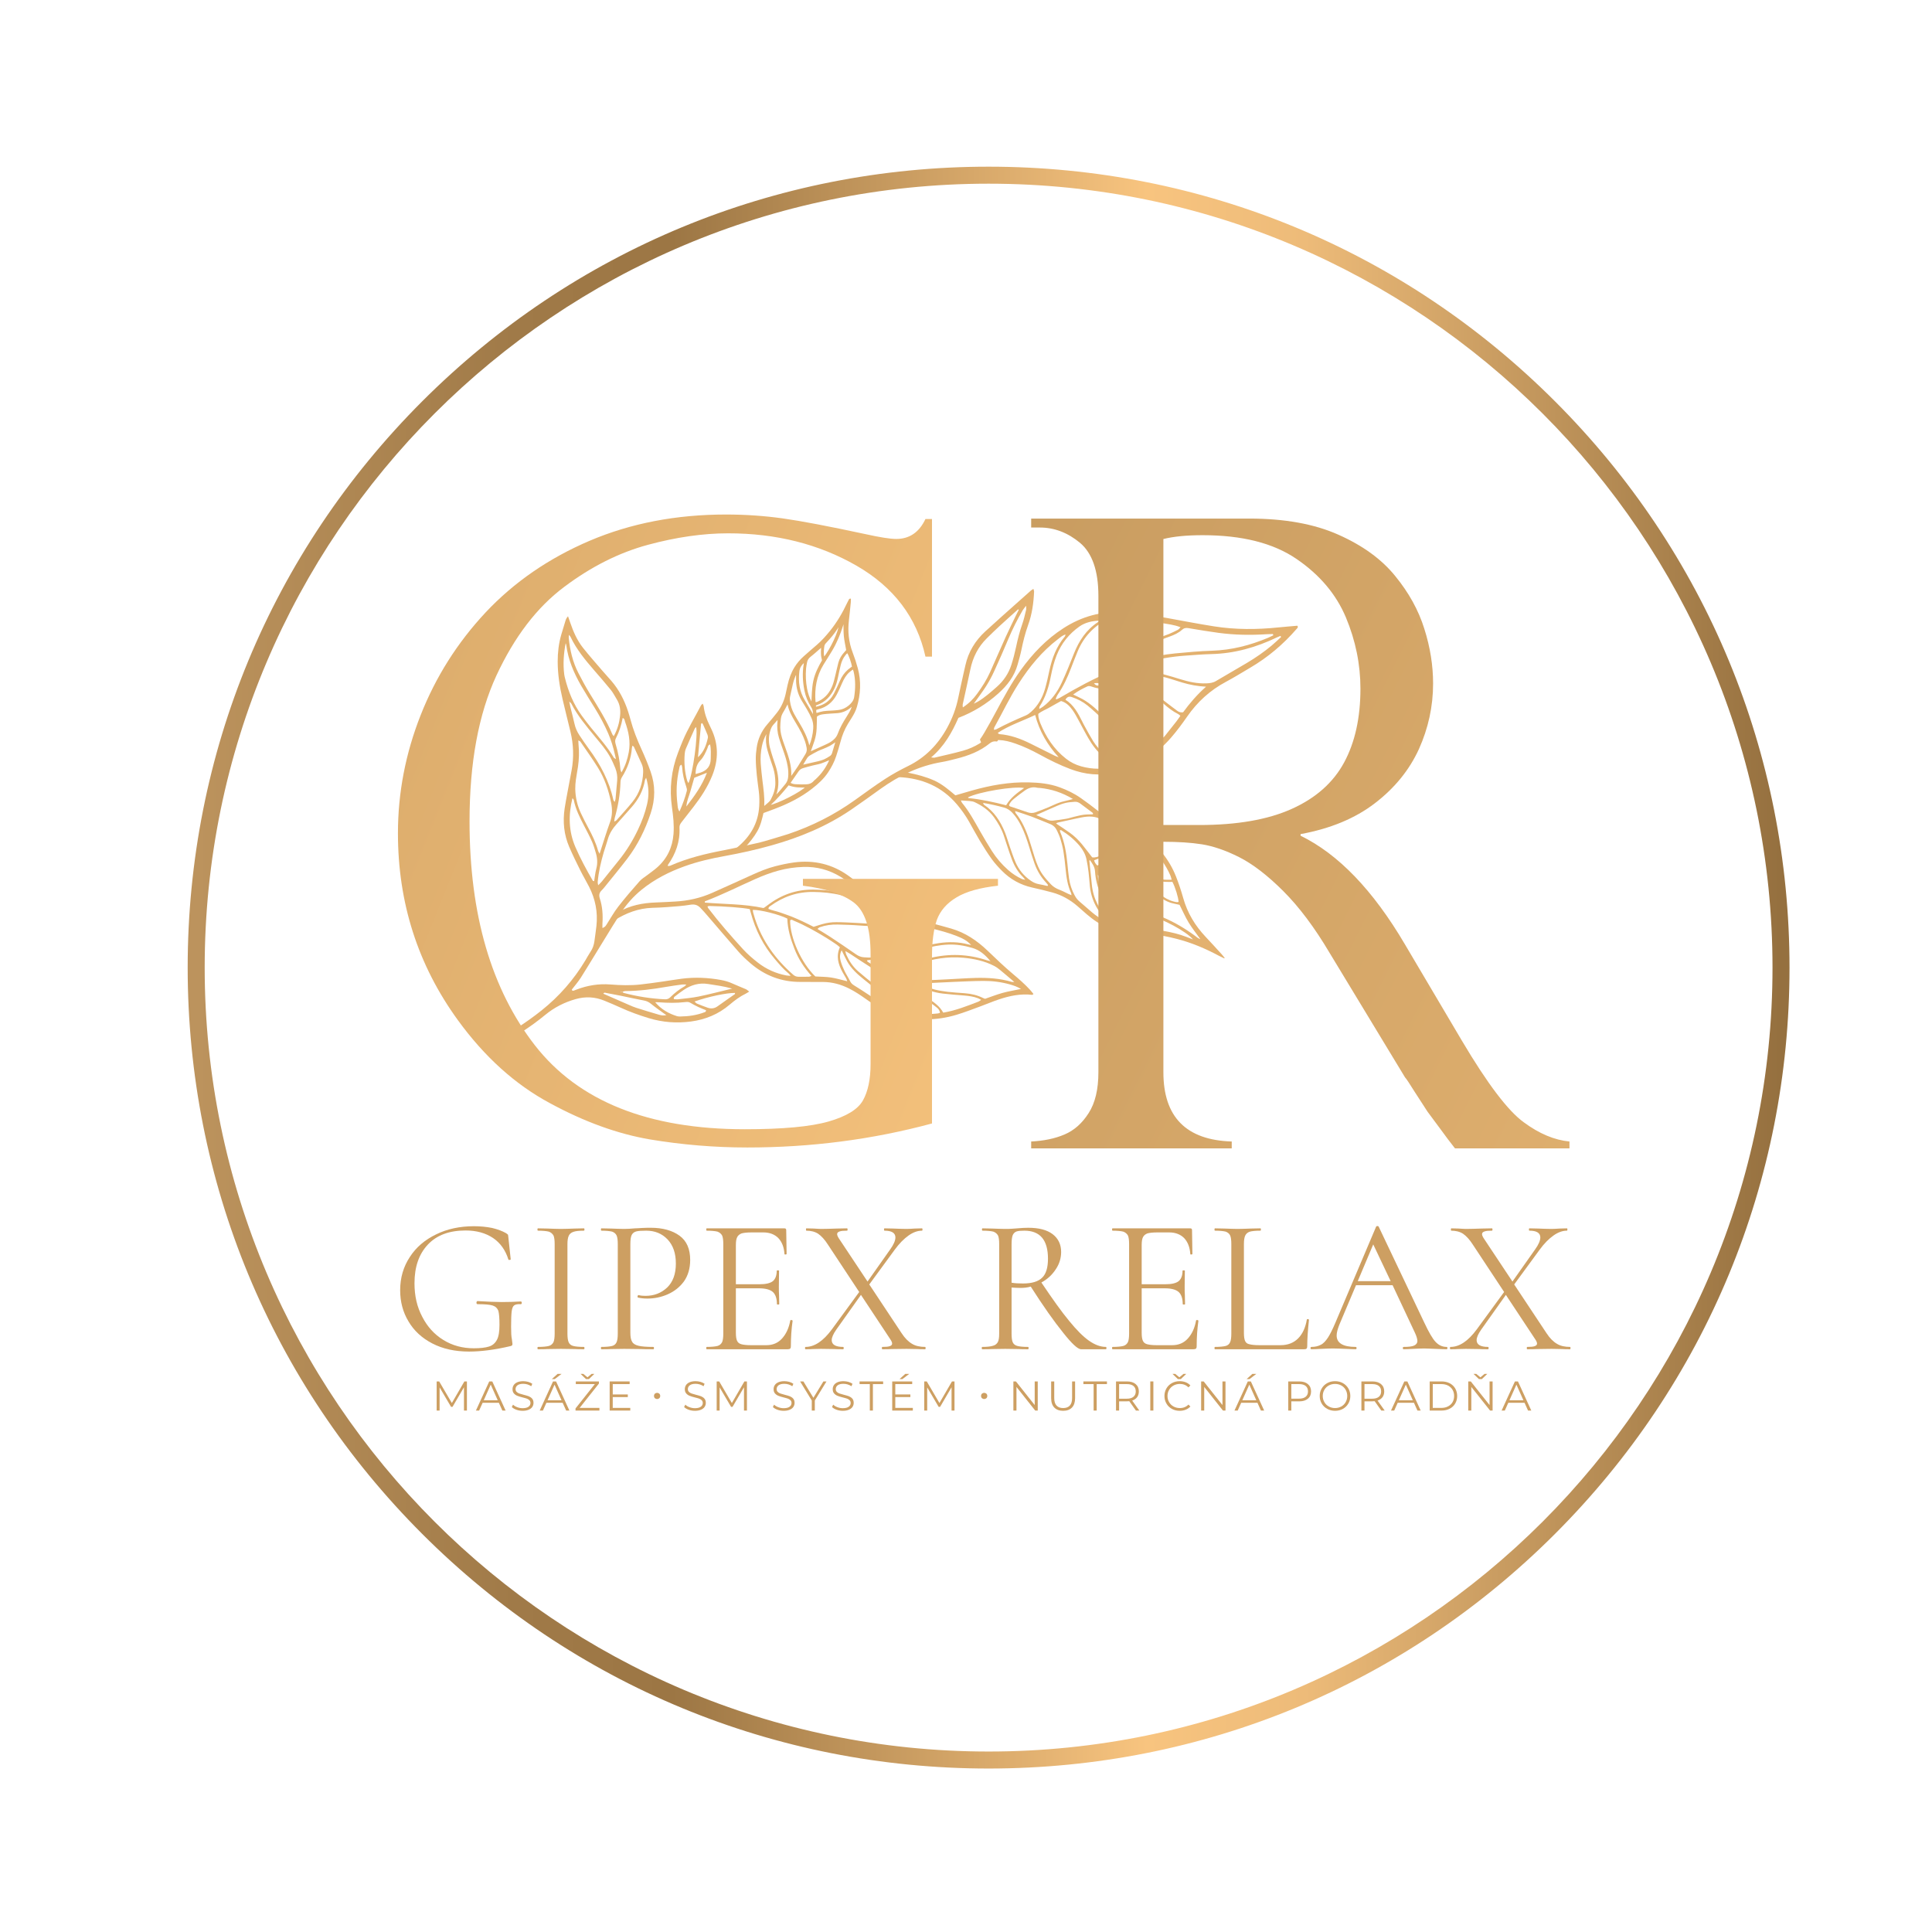<?xml version="1.0" encoding="UTF-8" standalone="no"?>
<!DOCTYPE svg PUBLIC "-//W3C//DTD SVG 1.1//EN" "http://www.w3.org/Graphics/SVG/1.1/DTD/svg11.dtd">
<svg width="100%" height="100%" viewBox="0 0 600 600" version="1.1" xmlns="http://www.w3.org/2000/svg" xmlns:xlink="http://www.w3.org/1999/xlink" xml:space="preserve" xmlns:serif="http://www.serif.com/" style="fill-rule:evenodd;clip-rule:evenodd;stroke-linejoin:round;stroke-miterlimit:2;">
    <g transform="matrix(0.234,0,0,0.234,-3571.52,10.337)">
        <g transform="matrix(1,0,0,1,-24.563,60.063)">
            <g transform="matrix(0.802,0,0,0.309,15508.5,1248.13)">
                <g transform="matrix(320.39,0,0,830.799,370.901,1418.49)">
                    <path d="M0.405,0.012C0.332,0.012 0.269,-0.002 0.215,-0.03C0.161,-0.058 0.12,-0.096 0.092,-0.144C0.063,-0.192 0.049,-0.246 0.049,-0.305C0.049,-0.37 0.066,-0.427 0.099,-0.477C0.131,-0.527 0.177,-0.566 0.235,-0.594C0.292,-0.622 0.357,-0.636 0.43,-0.636C0.463,-0.636 0.494,-0.633 0.524,-0.627C0.553,-0.62 0.577,-0.611 0.596,-0.6C0.601,-0.597 0.604,-0.594 0.606,-0.592C0.607,-0.589 0.607,-0.584 0.608,-0.577L0.62,-0.465C0.62,-0.463 0.618,-0.462 0.615,-0.462C0.611,-0.461 0.609,-0.462 0.608,-0.464C0.593,-0.512 0.567,-0.549 0.529,-0.575C0.49,-0.601 0.443,-0.614 0.387,-0.614C0.303,-0.614 0.238,-0.59 0.192,-0.541C0.146,-0.492 0.123,-0.426 0.123,-0.341C0.123,-0.276 0.136,-0.219 0.163,-0.168C0.189,-0.117 0.225,-0.077 0.272,-0.048C0.319,-0.019 0.371,-0.005 0.429,-0.005C0.463,-0.005 0.489,-0.008 0.508,-0.014C0.527,-0.02 0.54,-0.032 0.549,-0.049C0.558,-0.066 0.562,-0.092 0.562,-0.126C0.562,-0.161 0.56,-0.185 0.556,-0.199C0.551,-0.212 0.542,-0.221 0.527,-0.226C0.511,-0.231 0.486,-0.233 0.449,-0.233C0.445,-0.233 0.443,-0.236 0.443,-0.241C0.443,-0.243 0.444,-0.245 0.445,-0.247C0.446,-0.248 0.447,-0.249 0.448,-0.249C0.5,-0.246 0.542,-0.244 0.574,-0.244C0.605,-0.244 0.638,-0.245 0.672,-0.247C0.673,-0.247 0.675,-0.246 0.676,-0.245C0.677,-0.243 0.677,-0.241 0.677,-0.24C0.677,-0.235 0.675,-0.233 0.672,-0.233C0.656,-0.234 0.645,-0.232 0.638,-0.227C0.631,-0.222 0.627,-0.211 0.625,-0.196C0.623,-0.181 0.622,-0.154 0.622,-0.116C0.622,-0.086 0.623,-0.065 0.626,-0.052C0.628,-0.039 0.629,-0.031 0.629,-0.028C0.629,-0.024 0.628,-0.021 0.627,-0.02C0.626,-0.019 0.623,-0.017 0.618,-0.016C0.537,0.003 0.466,0.012 0.405,0.012Z" style="fill:rgb(205,159,98);fill-rule:nonzero;"/>
                </g>
                <g transform="matrix(320.39,0,0,830.799,599.659,1418.49)">
                    <path d="M0.199,-0.081C0.199,-0.061 0.201,-0.046 0.205,-0.037C0.209,-0.027 0.217,-0.02 0.229,-0.017C0.24,-0.014 0.259,-0.012 0.284,-0.012C0.286,-0.012 0.287,-0.01 0.287,-0.006C0.287,-0.002 0.286,-0 0.284,-0C0.264,-0 0.248,-0 0.236,-0.001L0.165,-0.002L0.096,-0.001C0.084,-0 0.068,-0 0.047,-0C0.045,-0 0.044,-0.002 0.044,-0.006C0.044,-0.01 0.045,-0.012 0.047,-0.012C0.072,-0.012 0.091,-0.014 0.103,-0.017C0.114,-0.02 0.122,-0.027 0.127,-0.037C0.131,-0.046 0.133,-0.061 0.133,-0.081L0.133,-0.544C0.133,-0.564 0.131,-0.579 0.127,-0.588C0.122,-0.597 0.114,-0.604 0.103,-0.608C0.091,-0.611 0.072,-0.613 0.047,-0.613C0.045,-0.613 0.044,-0.615 0.044,-0.619C0.044,-0.623 0.045,-0.625 0.047,-0.625L0.096,-0.624C0.124,-0.623 0.147,-0.622 0.165,-0.622C0.185,-0.622 0.209,-0.623 0.237,-0.624L0.284,-0.625C0.286,-0.625 0.287,-0.623 0.287,-0.619C0.287,-0.615 0.286,-0.613 0.284,-0.613C0.259,-0.613 0.241,-0.611 0.23,-0.607C0.218,-0.603 0.21,-0.596 0.206,-0.587C0.201,-0.577 0.199,-0.562 0.199,-0.542L0.199,-0.081Z" style="fill:rgb(205,159,98);fill-rule:nonzero;"/>
                </g>
                <g transform="matrix(320.39,0,0,830.799,706.028,1418.49)">
                    <path d="M0.192,-0.085C0.192,-0.064 0.195,-0.048 0.201,-0.039C0.206,-0.029 0.217,-0.022 0.234,-0.018C0.25,-0.014 0.276,-0.012 0.311,-0.012C0.313,-0.012 0.314,-0.01 0.314,-0.006C0.314,-0.002 0.313,-0 0.311,-0C0.284,-0 0.262,-0 0.247,-0.001L0.16,-0.002L0.093,-0.001C0.08,-0 0.063,-0 0.042,-0C0.041,-0 0.04,-0.002 0.04,-0.006C0.04,-0.01 0.041,-0.012 0.042,-0.012C0.067,-0.012 0.086,-0.014 0.098,-0.017C0.109,-0.02 0.117,-0.027 0.121,-0.037C0.125,-0.046 0.127,-0.061 0.127,-0.081L0.127,-0.544C0.127,-0.564 0.125,-0.579 0.121,-0.588C0.117,-0.597 0.109,-0.604 0.098,-0.608C0.086,-0.611 0.067,-0.613 0.042,-0.613C0.041,-0.613 0.04,-0.615 0.04,-0.619C0.04,-0.623 0.041,-0.625 0.042,-0.625L0.092,-0.624C0.12,-0.623 0.142,-0.622 0.159,-0.622C0.176,-0.622 0.194,-0.623 0.215,-0.625C0.223,-0.625 0.236,-0.626 0.253,-0.627C0.27,-0.628 0.285,-0.628 0.298,-0.628C0.359,-0.628 0.409,-0.614 0.446,-0.587C0.483,-0.56 0.501,-0.518 0.501,-0.462C0.501,-0.418 0.49,-0.381 0.469,-0.351C0.447,-0.321 0.419,-0.299 0.385,-0.284C0.351,-0.269 0.316,-0.262 0.28,-0.262C0.261,-0.262 0.245,-0.264 0.232,-0.267C0.23,-0.267 0.229,-0.269 0.229,-0.272C0.229,-0.274 0.23,-0.276 0.231,-0.278C0.232,-0.28 0.233,-0.281 0.234,-0.28C0.245,-0.277 0.257,-0.276 0.27,-0.276C0.314,-0.276 0.351,-0.29 0.382,-0.319C0.412,-0.348 0.427,-0.389 0.427,-0.443C0.427,-0.496 0.413,-0.537 0.384,-0.568C0.355,-0.598 0.319,-0.613 0.274,-0.613C0.25,-0.613 0.233,-0.612 0.222,-0.609C0.211,-0.606 0.204,-0.6 0.199,-0.591C0.194,-0.581 0.192,-0.565 0.192,-0.542L0.192,-0.085Z" style="fill:rgb(205,159,98);fill-rule:nonzero;"/>
                </g>
                <g transform="matrix(320.39,0,0,830.799,879.999,1418.49)">
                    <path d="M0.475,-0.149C0.475,-0.15 0.476,-0.151 0.479,-0.151C0.481,-0.151 0.483,-0.151 0.485,-0.15C0.486,-0.149 0.487,-0.148 0.487,-0.147C0.481,-0.105 0.478,-0.061 0.478,-0.015C0.478,-0.01 0.477,-0.006 0.475,-0.004C0.472,-0.001 0.468,-0 0.462,-0L0.043,-0C0.042,-0 0.041,-0.002 0.041,-0.006C0.041,-0.01 0.042,-0.012 0.043,-0.012C0.068,-0.012 0.087,-0.014 0.099,-0.017C0.11,-0.02 0.118,-0.027 0.123,-0.037C0.127,-0.046 0.129,-0.061 0.129,-0.081L0.129,-0.544C0.129,-0.564 0.127,-0.579 0.123,-0.588C0.118,-0.597 0.11,-0.604 0.099,-0.608C0.087,-0.611 0.068,-0.613 0.043,-0.613C0.042,-0.613 0.041,-0.615 0.041,-0.619C0.041,-0.623 0.042,-0.625 0.043,-0.625L0.445,-0.625C0.451,-0.625 0.454,-0.622 0.454,-0.616L0.456,-0.493C0.456,-0.491 0.454,-0.49 0.451,-0.49C0.448,-0.489 0.446,-0.49 0.445,-0.492C0.443,-0.527 0.432,-0.555 0.413,-0.575C0.394,-0.594 0.368,-0.604 0.336,-0.604L0.275,-0.604C0.252,-0.604 0.235,-0.602 0.224,-0.599C0.213,-0.595 0.205,-0.588 0.201,-0.58C0.196,-0.571 0.194,-0.557 0.194,-0.539L0.194,-0.336L0.316,-0.336C0.348,-0.336 0.371,-0.341 0.385,-0.352C0.398,-0.363 0.405,-0.381 0.405,-0.406C0.405,-0.407 0.407,-0.408 0.411,-0.408C0.415,-0.408 0.417,-0.407 0.417,-0.406L0.416,-0.325C0.416,-0.306 0.416,-0.291 0.417,-0.281L0.418,-0.233C0.418,-0.232 0.416,-0.231 0.412,-0.231C0.408,-0.231 0.406,-0.232 0.406,-0.233C0.406,-0.262 0.399,-0.283 0.385,-0.296C0.37,-0.309 0.346,-0.315 0.313,-0.315L0.194,-0.315L0.194,-0.085C0.194,-0.066 0.196,-0.053 0.2,-0.044C0.204,-0.035 0.211,-0.029 0.222,-0.026C0.233,-0.023 0.249,-0.021 0.272,-0.021L0.352,-0.021C0.384,-0.021 0.411,-0.032 0.432,-0.055C0.453,-0.078 0.468,-0.109 0.475,-0.149Z" style="fill:rgb(205,159,98);fill-rule:nonzero;"/>
                </g>
                <g transform="matrix(320.39,0,0,830.799,1052.05,1418.49)">
                    <path d="M0.635,-0.012C0.636,-0.012 0.637,-0.01 0.637,-0.006C0.637,-0.002 0.636,-0 0.635,-0C0.618,-0 0.604,-0 0.594,-0.001L0.539,-0.002L0.462,-0.001C0.45,-0 0.434,-0 0.413,-0C0.412,-0 0.411,-0.002 0.411,-0.006C0.411,-0.01 0.412,-0.012 0.413,-0.012C0.431,-0.012 0.444,-0.013 0.452,-0.016C0.46,-0.019 0.464,-0.023 0.464,-0.029C0.464,-0.035 0.461,-0.042 0.455,-0.051L0.303,-0.281L0.176,-0.102C0.16,-0.079 0.152,-0.061 0.152,-0.047C0.152,-0.024 0.172,-0.012 0.211,-0.012C0.213,-0.012 0.214,-0.01 0.214,-0.006C0.214,-0.002 0.213,-0 0.211,-0C0.191,-0 0.176,-0 0.165,-0.001L0.096,-0.002L0.054,-0.001C0.047,-0 0.034,-0 0.017,-0C0.015,-0 0.014,-0.002 0.014,-0.006C0.014,-0.01 0.015,-0.012 0.017,-0.012C0.063,-0.012 0.108,-0.042 0.153,-0.103L0.294,-0.296L0.133,-0.54C0.116,-0.567 0.098,-0.586 0.082,-0.597C0.065,-0.608 0.044,-0.613 0.021,-0.613C0.02,-0.613 0.019,-0.615 0.019,-0.619C0.019,-0.623 0.02,-0.625 0.021,-0.625L0.059,-0.624C0.076,-0.623 0.089,-0.622 0.097,-0.622C0.12,-0.622 0.147,-0.623 0.179,-0.624L0.231,-0.625C0.233,-0.625 0.234,-0.623 0.234,-0.619C0.234,-0.615 0.233,-0.613 0.231,-0.613C0.214,-0.613 0.201,-0.612 0.193,-0.609C0.184,-0.606 0.18,-0.602 0.18,-0.595C0.18,-0.59 0.183,-0.582 0.189,-0.573L0.337,-0.35L0.454,-0.516C0.472,-0.541 0.481,-0.562 0.481,-0.578C0.481,-0.601 0.462,-0.613 0.425,-0.613C0.423,-0.613 0.422,-0.615 0.422,-0.619C0.422,-0.623 0.423,-0.625 0.425,-0.625L0.47,-0.624C0.495,-0.623 0.518,-0.622 0.539,-0.622C0.551,-0.622 0.565,-0.623 0.581,-0.624L0.618,-0.625C0.62,-0.625 0.621,-0.623 0.621,-0.619C0.621,-0.615 0.62,-0.613 0.618,-0.613C0.596,-0.613 0.573,-0.605 0.549,-0.588C0.525,-0.571 0.501,-0.547 0.477,-0.514L0.346,-0.335L0.513,-0.083C0.53,-0.057 0.548,-0.039 0.567,-0.028C0.585,-0.017 0.608,-0.012 0.635,-0.012Z" style="fill:rgb(205,159,98);fill-rule:nonzero;"/>
                </g>
                <g transform="matrix(320.39,0,0,830.799,1335.91,1418.49)">
                    <path d="M0.683,-0.012C0.684,-0.012 0.685,-0.01 0.685,-0.006C0.685,-0.002 0.684,-0 0.683,-0L0.554,-0C0.537,-0 0.506,-0.029 0.461,-0.086C0.415,-0.143 0.359,-0.222 0.294,-0.324C0.278,-0.319 0.26,-0.317 0.24,-0.317C0.227,-0.317 0.212,-0.318 0.195,-0.319L0.195,-0.081C0.195,-0.06 0.197,-0.045 0.201,-0.036C0.205,-0.027 0.213,-0.02 0.225,-0.017C0.236,-0.014 0.255,-0.012 0.28,-0.012C0.282,-0.012 0.283,-0.01 0.283,-0.006C0.283,-0.002 0.282,-0 0.28,-0C0.259,-0 0.243,-0 0.231,-0.001L0.162,-0.002L0.094,-0.001C0.082,-0 0.065,-0 0.043,-0C0.042,-0 0.041,-0.002 0.041,-0.006C0.041,-0.01 0.042,-0.012 0.043,-0.012C0.068,-0.012 0.087,-0.014 0.099,-0.018C0.111,-0.021 0.119,-0.028 0.124,-0.037C0.129,-0.046 0.131,-0.061 0.131,-0.081L0.131,-0.544C0.131,-0.564 0.129,-0.579 0.125,-0.588C0.12,-0.597 0.112,-0.604 0.101,-0.608C0.089,-0.611 0.07,-0.613 0.045,-0.613C0.043,-0.613 0.042,-0.615 0.042,-0.619C0.042,-0.623 0.043,-0.625 0.045,-0.625L0.094,-0.624C0.122,-0.623 0.145,-0.622 0.162,-0.622C0.174,-0.622 0.185,-0.622 0.196,-0.623C0.207,-0.624 0.216,-0.624 0.224,-0.625C0.245,-0.627 0.265,-0.628 0.282,-0.628C0.336,-0.628 0.378,-0.617 0.407,-0.595C0.436,-0.573 0.451,-0.542 0.451,-0.503C0.451,-0.471 0.442,-0.441 0.423,-0.413C0.404,-0.384 0.38,-0.362 0.349,-0.345C0.406,-0.26 0.453,-0.194 0.492,-0.147C0.531,-0.099 0.565,-0.065 0.595,-0.044C0.625,-0.023 0.654,-0.012 0.683,-0.012ZM0.195,-0.344C0.212,-0.341 0.231,-0.34 0.254,-0.34C0.3,-0.34 0.333,-0.35 0.353,-0.37C0.373,-0.389 0.383,-0.422 0.383,-0.468C0.383,-0.565 0.342,-0.613 0.261,-0.613C0.243,-0.613 0.23,-0.612 0.221,-0.609C0.212,-0.606 0.205,-0.599 0.201,-0.59C0.197,-0.58 0.195,-0.564 0.195,-0.542L0.195,-0.344Z" style="fill:rgb(205,159,98);fill-rule:nonzero;"/>
                </g>
                <g transform="matrix(320.39,0,0,830.799,1551.54,1418.49)">
                    <path d="M0.475,-0.149C0.475,-0.15 0.476,-0.151 0.479,-0.151C0.481,-0.151 0.483,-0.151 0.485,-0.15C0.486,-0.149 0.487,-0.148 0.487,-0.147C0.481,-0.105 0.478,-0.061 0.478,-0.015C0.478,-0.01 0.477,-0.006 0.475,-0.004C0.472,-0.001 0.468,-0 0.462,-0L0.043,-0C0.042,-0 0.041,-0.002 0.041,-0.006C0.041,-0.01 0.042,-0.012 0.043,-0.012C0.068,-0.012 0.087,-0.014 0.099,-0.017C0.11,-0.02 0.118,-0.027 0.123,-0.037C0.127,-0.046 0.129,-0.061 0.129,-0.081L0.129,-0.544C0.129,-0.564 0.127,-0.579 0.123,-0.588C0.118,-0.597 0.11,-0.604 0.099,-0.608C0.087,-0.611 0.068,-0.613 0.043,-0.613C0.042,-0.613 0.041,-0.615 0.041,-0.619C0.041,-0.623 0.042,-0.625 0.043,-0.625L0.445,-0.625C0.451,-0.625 0.454,-0.622 0.454,-0.616L0.456,-0.493C0.456,-0.491 0.454,-0.49 0.451,-0.49C0.448,-0.489 0.446,-0.49 0.445,-0.492C0.443,-0.527 0.432,-0.555 0.413,-0.575C0.394,-0.594 0.368,-0.604 0.336,-0.604L0.275,-0.604C0.252,-0.604 0.235,-0.602 0.224,-0.599C0.213,-0.595 0.205,-0.588 0.201,-0.58C0.196,-0.571 0.194,-0.557 0.194,-0.539L0.194,-0.336L0.316,-0.336C0.348,-0.336 0.371,-0.341 0.385,-0.352C0.398,-0.363 0.405,-0.381 0.405,-0.406C0.405,-0.407 0.407,-0.408 0.411,-0.408C0.415,-0.408 0.417,-0.407 0.417,-0.406L0.416,-0.325C0.416,-0.306 0.416,-0.291 0.417,-0.281L0.418,-0.233C0.418,-0.232 0.416,-0.231 0.412,-0.231C0.408,-0.231 0.406,-0.232 0.406,-0.233C0.406,-0.262 0.399,-0.283 0.385,-0.296C0.37,-0.309 0.346,-0.315 0.313,-0.315L0.194,-0.315L0.194,-0.085C0.194,-0.066 0.196,-0.053 0.2,-0.044C0.204,-0.035 0.211,-0.029 0.222,-0.026C0.233,-0.023 0.249,-0.021 0.272,-0.021L0.352,-0.021C0.384,-0.021 0.411,-0.032 0.432,-0.055C0.453,-0.078 0.468,-0.109 0.475,-0.149Z" style="fill:rgb(205,159,98);fill-rule:nonzero;"/>
                </g>
                <g transform="matrix(320.39,0,0,830.799,1723.59,1418.49)">
                    <path d="M0.185,-0.085C0.185,-0.066 0.187,-0.052 0.191,-0.043C0.195,-0.034 0.202,-0.028 0.213,-0.026C0.224,-0.023 0.241,-0.021 0.265,-0.021L0.374,-0.021C0.412,-0.021 0.442,-0.033 0.465,-0.056C0.488,-0.079 0.503,-0.112 0.51,-0.153C0.51,-0.155 0.512,-0.156 0.516,-0.156C0.519,-0.155 0.521,-0.154 0.521,-0.152C0.515,-0.097 0.512,-0.051 0.512,-0.015C0.512,-0.01 0.511,-0.006 0.509,-0.004C0.507,-0.001 0.503,-0 0.497,-0L0.035,-0C0.034,-0 0.033,-0.002 0.033,-0.006C0.033,-0.01 0.034,-0.012 0.035,-0.012C0.06,-0.012 0.079,-0.014 0.091,-0.017C0.102,-0.02 0.11,-0.027 0.114,-0.037C0.118,-0.046 0.12,-0.061 0.12,-0.081L0.12,-0.544C0.12,-0.564 0.118,-0.579 0.114,-0.588C0.11,-0.597 0.102,-0.604 0.091,-0.608C0.079,-0.611 0.06,-0.613 0.035,-0.613C0.034,-0.613 0.033,-0.615 0.033,-0.619C0.033,-0.623 0.034,-0.625 0.035,-0.625L0.084,-0.624C0.112,-0.623 0.135,-0.622 0.152,-0.622C0.171,-0.622 0.194,-0.623 0.222,-0.624L0.27,-0.625C0.272,-0.625 0.273,-0.623 0.273,-0.619C0.273,-0.615 0.272,-0.613 0.27,-0.613C0.245,-0.613 0.227,-0.611 0.216,-0.608C0.204,-0.604 0.196,-0.597 0.192,-0.588C0.187,-0.578 0.185,-0.563 0.185,-0.543L0.185,-0.085Z" style="fill:rgb(205,159,98);fill-rule:nonzero;"/>
                </g>
                <g transform="matrix(320.39,0,0,830.799,1894.35,1418.49)">
                    <path d="M0.699,-0.012C0.702,-0.012 0.703,-0.01 0.703,-0.006C0.703,-0.002 0.702,-0 0.699,-0C0.686,-0 0.667,-0.001 0.64,-0.002C0.613,-0.003 0.594,-0.004 0.582,-0.004C0.567,-0.004 0.549,-0.003 0.526,-0.002C0.505,-0.001 0.488,-0 0.477,-0C0.474,-0 0.473,-0.002 0.473,-0.006C0.473,-0.01 0.474,-0.012 0.477,-0.012C0.502,-0.012 0.52,-0.014 0.531,-0.019C0.542,-0.024 0.548,-0.032 0.548,-0.043C0.548,-0.052 0.544,-0.067 0.535,-0.086L0.42,-0.331L0.231,-0.331L0.145,-0.127C0.136,-0.104 0.131,-0.086 0.131,-0.071C0.131,-0.032 0.164,-0.012 0.229,-0.012C0.232,-0.012 0.234,-0.01 0.234,-0.006C0.234,-0.002 0.232,-0 0.229,-0C0.217,-0 0.2,-0.001 0.177,-0.002C0.152,-0.003 0.13,-0.004 0.111,-0.004C0.094,-0.004 0.074,-0.003 0.051,-0.002C0.031,-0.001 0.014,-0 0.001,-0C-0.002,-0 -0.004,-0.002 -0.004,-0.006C-0.004,-0.01 -0.002,-0.012 0.001,-0.012C0.02,-0.012 0.036,-0.016 0.049,-0.023C0.062,-0.029 0.074,-0.042 0.086,-0.06C0.097,-0.077 0.11,-0.103 0.124,-0.136L0.335,-0.634C0.336,-0.636 0.339,-0.637 0.342,-0.637C0.345,-0.637 0.347,-0.636 0.348,-0.634L0.584,-0.137C0.607,-0.088 0.626,-0.055 0.642,-0.038C0.658,-0.021 0.677,-0.012 0.699,-0.012ZM0.24,-0.352L0.41,-0.352L0.32,-0.542L0.24,-0.352Z" style="fill:rgb(205,159,98);fill-rule:nonzero;"/>
                </g>
                <g transform="matrix(320.39,0,0,830.799,2119.27,1418.49)">
                    <path d="M0.635,-0.012C0.636,-0.012 0.637,-0.01 0.637,-0.006C0.637,-0.002 0.636,-0 0.635,-0C0.618,-0 0.604,-0 0.594,-0.001L0.539,-0.002L0.462,-0.001C0.45,-0 0.434,-0 0.413,-0C0.412,-0 0.411,-0.002 0.411,-0.006C0.411,-0.01 0.412,-0.012 0.413,-0.012C0.431,-0.012 0.444,-0.013 0.452,-0.016C0.46,-0.019 0.464,-0.023 0.464,-0.029C0.464,-0.035 0.461,-0.042 0.455,-0.051L0.303,-0.281L0.176,-0.102C0.16,-0.079 0.152,-0.061 0.152,-0.047C0.152,-0.024 0.172,-0.012 0.211,-0.012C0.213,-0.012 0.214,-0.01 0.214,-0.006C0.214,-0.002 0.213,-0 0.211,-0C0.191,-0 0.176,-0 0.165,-0.001L0.096,-0.002L0.054,-0.001C0.047,-0 0.034,-0 0.017,-0C0.015,-0 0.014,-0.002 0.014,-0.006C0.014,-0.01 0.015,-0.012 0.017,-0.012C0.063,-0.012 0.108,-0.042 0.153,-0.103L0.294,-0.296L0.133,-0.54C0.116,-0.567 0.098,-0.586 0.082,-0.597C0.065,-0.608 0.044,-0.613 0.021,-0.613C0.02,-0.613 0.019,-0.615 0.019,-0.619C0.019,-0.623 0.02,-0.625 0.021,-0.625L0.059,-0.624C0.076,-0.623 0.089,-0.622 0.097,-0.622C0.12,-0.622 0.147,-0.623 0.179,-0.624L0.231,-0.625C0.233,-0.625 0.234,-0.623 0.234,-0.619C0.234,-0.615 0.233,-0.613 0.231,-0.613C0.214,-0.613 0.201,-0.612 0.193,-0.609C0.184,-0.606 0.18,-0.602 0.18,-0.595C0.18,-0.59 0.183,-0.582 0.189,-0.573L0.337,-0.35L0.454,-0.516C0.472,-0.541 0.481,-0.562 0.481,-0.578C0.481,-0.601 0.462,-0.613 0.425,-0.613C0.423,-0.613 0.422,-0.615 0.422,-0.619C0.422,-0.623 0.423,-0.625 0.425,-0.625L0.47,-0.624C0.495,-0.623 0.518,-0.622 0.539,-0.622C0.551,-0.622 0.565,-0.623 0.581,-0.624L0.618,-0.625C0.62,-0.625 0.621,-0.623 0.621,-0.619C0.621,-0.615 0.62,-0.613 0.618,-0.613C0.596,-0.613 0.573,-0.605 0.549,-0.588C0.525,-0.571 0.501,-0.547 0.477,-0.514L0.346,-0.335L0.513,-0.083C0.53,-0.057 0.548,-0.039 0.567,-0.028C0.585,-0.017 0.608,-0.012 0.635,-0.012Z" style="fill:rgb(205,159,98);fill-rule:nonzero;"/>
                </g>
            </g>
            <g transform="matrix(0.828,0,0,0.458,8981.69,1218.02)">
                <g transform="matrix(0.948,0,0,0.161,7899.54,979.574)">
                    <g transform="matrix(70.402,0,0,748.834,430.827,1371.8)">
                        <path d="M0.841,-0.7L0.841,-0L0.77,-0L0.77,-0.56L0.495,-0.089L0.46,-0.089L0.185,-0.557L0.185,-0L0.114,-0L0.114,-0.7L0.175,-0.7L0.479,-0.181L0.78,-0.7L0.841,-0.7Z" style="fill:rgb(205,159,98);fill-rule:nonzero;"/>
                    </g>
                    <g transform="matrix(70.402,0,0,748.834,505.101,1371.8)">
                        <path d="M0.553,-0.187L0.163,-0.187L0.079,-0L0.002,-0L0.322,-0.7L0.395,-0.7L0.715,-0L0.637,-0L0.553,-0.187ZM0.526,-0.247L0.358,-0.623L0.19,-0.247L0.526,-0.247Z" style="fill:rgb(205,159,98);fill-rule:nonzero;"/>
                    </g>
                    <g transform="matrix(70.402,0,0,748.834,562.62,1371.8)">
                        <path d="M0.307,0.006C0.255,0.006 0.205,-0.002 0.158,-0.019C0.11,-0.036 0.073,-0.058 0.047,-0.085L0.076,-0.142C0.101,-0.117 0.135,-0.096 0.177,-0.081C0.219,-0.065 0.262,-0.057 0.307,-0.057C0.37,-0.057 0.417,-0.069 0.448,-0.092C0.479,-0.115 0.495,-0.144 0.495,-0.181C0.495,-0.209 0.487,-0.231 0.47,-0.248C0.452,-0.265 0.432,-0.278 0.407,-0.287C0.382,-0.296 0.348,-0.305 0.304,-0.316C0.251,-0.329 0.209,-0.342 0.178,-0.355C0.147,-0.367 0.12,-0.386 0.098,-0.411C0.075,-0.436 0.064,-0.471 0.064,-0.514C0.064,-0.549 0.073,-0.582 0.092,-0.611C0.111,-0.64 0.139,-0.663 0.178,-0.68C0.217,-0.697 0.265,-0.706 0.322,-0.706C0.362,-0.706 0.401,-0.7 0.44,-0.69C0.478,-0.679 0.511,-0.663 0.539,-0.644L0.514,-0.585C0.485,-0.604 0.453,-0.619 0.42,-0.629C0.387,-0.638 0.354,-0.643 0.322,-0.643C0.261,-0.643 0.215,-0.631 0.184,-0.608C0.153,-0.584 0.137,-0.553 0.137,-0.516C0.137,-0.488 0.146,-0.466 0.163,-0.449C0.18,-0.432 0.201,-0.419 0.227,-0.41C0.252,-0.401 0.287,-0.391 0.33,-0.38C0.381,-0.367 0.423,-0.355 0.455,-0.343C0.486,-0.33 0.513,-0.312 0.535,-0.287C0.557,-0.262 0.568,-0.228 0.568,-0.185C0.568,-0.15 0.559,-0.118 0.54,-0.089C0.521,-0.059 0.491,-0.037 0.452,-0.02C0.413,-0.003 0.364,0.006 0.307,0.006Z" style="fill:rgb(205,159,98);fill-rule:nonzero;"/>
                    </g>
                    <g transform="matrix(70.402,0,0,748.834,612.957,1371.8)">
                        <path d="M0.553,-0.187L0.163,-0.187L0.079,-0L0.002,-0L0.322,-0.7L0.395,-0.7L0.715,-0L0.637,-0L0.553,-0.187ZM0.526,-0.247L0.358,-0.623L0.19,-0.247L0.526,-0.247ZM0.431,-0.881L0.526,-0.881L0.364,-0.757L0.294,-0.757L0.431,-0.881Z" style="fill:rgb(205,159,98);fill-rule:nonzero;"/>
                    </g>
                    <g transform="matrix(70.402,0,0,748.834,670.475,1371.8)">
                        <path d="M0.619,-0.064L0.619,-0L0.045,-0L0.045,-0.051L0.509,-0.636L0.052,-0.636L0.052,-0.7L0.607,-0.7L0.607,-0.649L0.144,-0.064L0.619,-0.064ZM0.497,-0.881L0.368,-0.757L0.296,-0.757L0.167,-0.881L0.233,-0.881L0.332,-0.799L0.431,-0.881L0.497,-0.881Z" style="fill:rgb(205,159,98);fill-rule:nonzero;"/>
                    </g>
                    <g transform="matrix(70.402,0,0,748.834,723.347,1371.8)">
                        <path d="M0.609,-0.064L0.609,-0L0.114,-0L0.114,-0.7L0.594,-0.7L0.594,-0.636L0.188,-0.636L0.188,-0.387L0.55,-0.387L0.55,-0.324L0.188,-0.324L0.188,-0.064L0.609,-0.064Z" style="fill:rgb(205,159,98);fill-rule:nonzero;"/>
                    </g>
                    <g transform="matrix(70.402,0,0,748.834,853.942,1371.8)">
                        <path d="M0.307,0.006C0.255,0.006 0.205,-0.002 0.158,-0.019C0.11,-0.036 0.073,-0.058 0.047,-0.085L0.076,-0.142C0.101,-0.117 0.135,-0.096 0.177,-0.081C0.219,-0.065 0.262,-0.057 0.307,-0.057C0.37,-0.057 0.417,-0.069 0.448,-0.092C0.479,-0.115 0.495,-0.144 0.495,-0.181C0.495,-0.209 0.487,-0.231 0.47,-0.248C0.452,-0.265 0.432,-0.278 0.407,-0.287C0.382,-0.296 0.348,-0.305 0.304,-0.316C0.251,-0.329 0.209,-0.342 0.178,-0.355C0.147,-0.367 0.12,-0.386 0.098,-0.411C0.075,-0.436 0.064,-0.471 0.064,-0.514C0.064,-0.549 0.073,-0.582 0.092,-0.611C0.111,-0.64 0.139,-0.663 0.178,-0.68C0.217,-0.697 0.265,-0.706 0.322,-0.706C0.362,-0.706 0.401,-0.7 0.44,-0.69C0.478,-0.679 0.511,-0.663 0.539,-0.644L0.514,-0.585C0.485,-0.604 0.453,-0.619 0.42,-0.629C0.387,-0.638 0.354,-0.643 0.322,-0.643C0.261,-0.643 0.215,-0.631 0.184,-0.608C0.153,-0.584 0.137,-0.553 0.137,-0.516C0.137,-0.488 0.146,-0.466 0.163,-0.449C0.18,-0.432 0.201,-0.419 0.227,-0.41C0.252,-0.401 0.287,-0.391 0.33,-0.38C0.381,-0.367 0.423,-0.355 0.455,-0.343C0.486,-0.33 0.513,-0.312 0.535,-0.287C0.557,-0.262 0.568,-0.228 0.568,-0.185C0.568,-0.15 0.559,-0.118 0.54,-0.089C0.521,-0.059 0.491,-0.037 0.452,-0.02C0.413,-0.003 0.364,0.006 0.307,0.006Z" style="fill:rgb(205,159,98);fill-rule:nonzero;"/>
                    </g>
                    <g transform="matrix(70.402,0,0,748.834,904.28,1371.8)">
                        <path d="M0.841,-0.7L0.841,-0L0.77,-0L0.77,-0.56L0.495,-0.089L0.46,-0.089L0.185,-0.557L0.185,-0L0.114,-0L0.114,-0.7L0.175,-0.7L0.479,-0.181L0.78,-0.7L0.841,-0.7Z" style="fill:rgb(205,159,98);fill-rule:nonzero;"/>
                    </g>
                    <g transform="matrix(70.402,0,0,748.834,1004.04,1371.8)">
                        <path d="M0.307,0.006C0.255,0.006 0.205,-0.002 0.158,-0.019C0.11,-0.036 0.073,-0.058 0.047,-0.085L0.076,-0.142C0.101,-0.117 0.135,-0.096 0.177,-0.081C0.219,-0.065 0.262,-0.057 0.307,-0.057C0.37,-0.057 0.417,-0.069 0.448,-0.092C0.479,-0.115 0.495,-0.144 0.495,-0.181C0.495,-0.209 0.487,-0.231 0.47,-0.248C0.452,-0.265 0.432,-0.278 0.407,-0.287C0.382,-0.296 0.348,-0.305 0.304,-0.316C0.251,-0.329 0.209,-0.342 0.178,-0.355C0.147,-0.367 0.12,-0.386 0.098,-0.411C0.075,-0.436 0.064,-0.471 0.064,-0.514C0.064,-0.549 0.073,-0.582 0.092,-0.611C0.111,-0.64 0.139,-0.663 0.178,-0.68C0.217,-0.697 0.265,-0.706 0.322,-0.706C0.362,-0.706 0.401,-0.7 0.44,-0.69C0.478,-0.679 0.511,-0.663 0.539,-0.644L0.514,-0.585C0.485,-0.604 0.453,-0.619 0.42,-0.629C0.387,-0.638 0.354,-0.643 0.322,-0.643C0.261,-0.643 0.215,-0.631 0.184,-0.608C0.153,-0.584 0.137,-0.553 0.137,-0.516C0.137,-0.488 0.146,-0.466 0.163,-0.449C0.18,-0.432 0.201,-0.419 0.227,-0.41C0.252,-0.401 0.287,-0.391 0.33,-0.38C0.381,-0.367 0.423,-0.355 0.455,-0.343C0.486,-0.33 0.513,-0.312 0.535,-0.287C0.557,-0.262 0.568,-0.228 0.568,-0.185C0.568,-0.15 0.559,-0.118 0.54,-0.089C0.521,-0.059 0.491,-0.037 0.452,-0.02C0.413,-0.003 0.364,0.006 0.307,0.006Z" style="fill:rgb(205,159,98);fill-rule:nonzero;"/>
                    </g>
                    <g transform="matrix(70.402,0,0,748.834,1053.32,1371.8)">
                        <path d="M0.354,-0.242L0.354,-0L0.281,-0L0.281,-0.242L0.001,-0.7L0.08,-0.7L0.32,-0.307L0.56,-0.7L0.634,-0.7L0.354,-0.242Z" style="fill:rgb(205,159,98);fill-rule:nonzero;"/>
                    </g>
                    <g transform="matrix(70.402,0,0,748.834,1104.01,1371.8)">
                        <path d="M0.307,0.006C0.255,0.006 0.205,-0.002 0.158,-0.019C0.11,-0.036 0.073,-0.058 0.047,-0.085L0.076,-0.142C0.101,-0.117 0.135,-0.096 0.177,-0.081C0.219,-0.065 0.262,-0.057 0.307,-0.057C0.37,-0.057 0.417,-0.069 0.448,-0.092C0.479,-0.115 0.495,-0.144 0.495,-0.181C0.495,-0.209 0.487,-0.231 0.47,-0.248C0.452,-0.265 0.432,-0.278 0.407,-0.287C0.382,-0.296 0.348,-0.305 0.304,-0.316C0.251,-0.329 0.209,-0.342 0.178,-0.355C0.147,-0.367 0.12,-0.386 0.098,-0.411C0.075,-0.436 0.064,-0.471 0.064,-0.514C0.064,-0.549 0.073,-0.582 0.092,-0.611C0.111,-0.64 0.139,-0.663 0.178,-0.68C0.217,-0.697 0.265,-0.706 0.322,-0.706C0.362,-0.706 0.401,-0.7 0.44,-0.69C0.478,-0.679 0.511,-0.663 0.539,-0.644L0.514,-0.585C0.485,-0.604 0.453,-0.619 0.42,-0.629C0.387,-0.638 0.354,-0.643 0.322,-0.643C0.261,-0.643 0.215,-0.631 0.184,-0.608C0.153,-0.584 0.137,-0.553 0.137,-0.516C0.137,-0.488 0.146,-0.466 0.163,-0.449C0.18,-0.432 0.201,-0.419 0.227,-0.41C0.252,-0.401 0.287,-0.391 0.33,-0.38C0.381,-0.367 0.423,-0.355 0.455,-0.343C0.486,-0.33 0.513,-0.312 0.535,-0.287C0.557,-0.262 0.568,-0.228 0.568,-0.185C0.568,-0.15 0.559,-0.118 0.54,-0.089C0.521,-0.059 0.491,-0.037 0.452,-0.02C0.413,-0.003 0.364,0.006 0.307,0.006Z" style="fill:rgb(205,159,98);fill-rule:nonzero;"/>
                    </g>
                    <g transform="matrix(70.402,0,0,748.834,1153.64,1371.8)">
                        <path d="M0.25,-0.636L0.004,-0.636L0.004,-0.7L0.57,-0.7L0.57,-0.636L0.324,-0.636L0.324,-0L0.25,-0L0.25,-0.636Z" style="fill:rgb(205,159,98);fill-rule:nonzero;"/>
                    </g>
                    <g transform="matrix(70.402,0,0,748.834,1201.09,1371.8)">
                        <path d="M0.609,-0.064L0.609,-0L0.114,-0L0.114,-0.7L0.594,-0.7L0.594,-0.636L0.188,-0.636L0.188,-0.387L0.55,-0.387L0.55,-0.324L0.188,-0.324L0.188,-0.064L0.609,-0.064ZM0.427,-0.881L0.522,-0.881L0.36,-0.757L0.29,-0.757L0.427,-0.881Z" style="fill:rgb(205,159,98);fill-rule:nonzero;"/>
                    </g>
                    <g transform="matrix(70.402,0,0,748.834,1255.23,1371.8)">
                        <path d="M0.841,-0.7L0.841,-0L0.77,-0L0.77,-0.56L0.495,-0.089L0.46,-0.089L0.185,-0.557L0.185,-0L0.114,-0L0.114,-0.7L0.175,-0.7L0.479,-0.181L0.78,-0.7L0.841,-0.7Z" style="fill:rgb(205,159,98);fill-rule:nonzero;"/>
                    </g>
                    <g transform="matrix(70.402,0,0,748.834,1405.96,1371.8)">
                        <path d="M0.699,-0.7L0.699,-0L0.638,-0L0.188,-0.568L0.188,-0L0.114,-0L0.114,-0.7L0.175,-0.7L0.626,-0.132L0.626,-0.7L0.699,-0.7Z" style="fill:rgb(205,159,98);fill-rule:nonzero;"/>
                    </g>
                    <g transform="matrix(70.402,0,0,748.834,1470.24,1371.8)">
                        <path d="M0.396,0.006C0.305,0.006 0.235,-0.02 0.184,-0.072C0.133,-0.124 0.108,-0.2 0.108,-0.299L0.108,-0.7L0.182,-0.7L0.182,-0.302C0.182,-0.221 0.2,-0.16 0.237,-0.12C0.274,-0.08 0.327,-0.06 0.396,-0.06C0.466,-0.06 0.519,-0.08 0.556,-0.12C0.593,-0.16 0.611,-0.221 0.611,-0.302L0.611,-0.7L0.683,-0.7L0.683,-0.299C0.683,-0.2 0.658,-0.124 0.608,-0.072C0.557,-0.02 0.487,0.006 0.396,0.006Z" style="fill:rgb(205,159,98);fill-rule:nonzero;"/>
                    </g>
                    <g transform="matrix(70.402,0,0,748.834,1532.05,1371.8)">
                        <path d="M0.25,-0.636L0.004,-0.636L0.004,-0.7L0.57,-0.7L0.57,-0.636L0.324,-0.636L0.324,-0L0.25,-0L0.25,-0.636Z" style="fill:rgb(205,159,98);fill-rule:nonzero;"/>
                    </g>
                    <g transform="matrix(70.402,0,0,748.834,1579.5,1371.8)">
                        <path d="M0.592,-0L0.432,-0.225C0.414,-0.223 0.395,-0.222 0.376,-0.222L0.188,-0.222L0.188,-0L0.114,-0L0.114,-0.7L0.376,-0.7C0.465,-0.7 0.535,-0.679 0.586,-0.636C0.637,-0.593 0.662,-0.535 0.662,-0.46C0.662,-0.405 0.648,-0.359 0.621,-0.322C0.593,-0.284 0.553,-0.257 0.502,-0.24L0.673,-0L0.592,-0ZM0.374,-0.285C0.443,-0.285 0.496,-0.3 0.533,-0.331C0.57,-0.362 0.588,-0.405 0.588,-0.46C0.588,-0.517 0.57,-0.56 0.533,-0.591C0.496,-0.621 0.443,-0.636 0.374,-0.636L0.188,-0.636L0.188,-0.285L0.374,-0.285Z" style="fill:rgb(205,159,98);fill-rule:nonzero;"/>
                    </g>
                    <g transform="matrix(70.402,0,0,748.834,1637.44,1371.8)">
                        <rect x="0.114" y="-0.7" width="0.074" height="0.7" style="fill:rgb(205,159,98);fill-rule:nonzero;"/>
                    </g>
                    <g transform="matrix(70.402,0,0,748.834,1665.75,1371.8)">
                        <path d="M0.418,0.006C0.349,0.006 0.286,-0.009 0.231,-0.04C0.175,-0.071 0.131,-0.113 0.1,-0.168C0.068,-0.222 0.052,-0.283 0.052,-0.35C0.052,-0.417 0.068,-0.478 0.1,-0.533C0.131,-0.587 0.175,-0.629 0.231,-0.66C0.287,-0.691 0.35,-0.706 0.419,-0.706C0.471,-0.706 0.519,-0.697 0.563,-0.68C0.607,-0.663 0.644,-0.637 0.675,-0.604L0.628,-0.557C0.573,-0.612 0.504,-0.64 0.421,-0.64C0.366,-0.64 0.315,-0.627 0.27,-0.602C0.225,-0.577 0.189,-0.542 0.164,-0.498C0.138,-0.454 0.125,-0.405 0.125,-0.35C0.125,-0.295 0.138,-0.246 0.164,-0.202C0.189,-0.158 0.225,-0.123 0.27,-0.098C0.315,-0.073 0.366,-0.06 0.421,-0.06C0.505,-0.06 0.574,-0.088 0.628,-0.144L0.675,-0.097C0.644,-0.064 0.607,-0.038 0.563,-0.021C0.518,-0.003 0.47,0.006 0.418,0.006ZM0.575,-0.881L0.446,-0.757L0.374,-0.757L0.245,-0.881L0.311,-0.881L0.41,-0.799L0.509,-0.881L0.575,-0.881Z" style="fill:rgb(205,159,98);fill-rule:nonzero;"/>
                    </g>
                    <g transform="matrix(70.402,0,0,748.834,1723.41,1371.8)">
                        <path d="M0.699,-0.7L0.699,-0L0.638,-0L0.188,-0.568L0.188,-0L0.114,-0L0.114,-0.7L0.175,-0.7L0.626,-0.132L0.626,-0.7L0.699,-0.7Z" style="fill:rgb(205,159,98);fill-rule:nonzero;"/>
                    </g>
                    <g transform="matrix(70.402,0,0,748.834,1787.68,1371.8)">
                        <path d="M0.553,-0.187L0.163,-0.187L0.079,-0L0.002,-0L0.322,-0.7L0.395,-0.7L0.715,-0L0.637,-0L0.553,-0.187ZM0.526,-0.247L0.358,-0.623L0.19,-0.247L0.526,-0.247ZM0.431,-0.881L0.526,-0.881L0.364,-0.757L0.294,-0.757L0.431,-0.881Z" style="fill:rgb(205,159,98);fill-rule:nonzero;"/>
                    </g>
                    <g transform="matrix(70.402,0,0,748.834,1870.69,1371.8)">
                        <path d="M0.376,-0.7C0.465,-0.7 0.535,-0.679 0.586,-0.636C0.637,-0.593 0.662,-0.535 0.662,-0.46C0.662,-0.385 0.637,-0.327 0.586,-0.285C0.535,-0.242 0.465,-0.221 0.376,-0.221L0.188,-0.221L0.188,-0L0.114,-0L0.114,-0.7L0.376,-0.7ZM0.374,-0.286C0.443,-0.286 0.496,-0.301 0.533,-0.332C0.57,-0.362 0.588,-0.405 0.588,-0.46C0.588,-0.517 0.57,-0.56 0.533,-0.591C0.496,-0.621 0.443,-0.636 0.374,-0.636L0.188,-0.636L0.188,-0.286L0.374,-0.286Z" style="fill:rgb(205,159,98);fill-rule:nonzero;"/>
                    </g>
                    <g transform="matrix(70.402,0,0,748.834,1928.27,1371.8)">
                        <path d="M0.42,0.006C0.351,0.006 0.288,-0.01 0.232,-0.041C0.175,-0.072 0.131,-0.114 0.1,-0.168C0.068,-0.222 0.052,-0.283 0.052,-0.35C0.052,-0.417 0.068,-0.478 0.1,-0.532C0.131,-0.586 0.175,-0.628 0.232,-0.66C0.288,-0.691 0.351,-0.706 0.42,-0.706C0.489,-0.706 0.552,-0.691 0.608,-0.66C0.663,-0.629 0.707,-0.587 0.739,-0.533C0.771,-0.478 0.787,-0.417 0.787,-0.35C0.787,-0.283 0.771,-0.222 0.739,-0.168C0.707,-0.113 0.663,-0.071 0.608,-0.04C0.552,-0.009 0.489,0.006 0.42,0.006ZM0.42,-0.06C0.475,-0.06 0.525,-0.073 0.57,-0.098C0.615,-0.123 0.65,-0.157 0.675,-0.202C0.7,-0.246 0.713,-0.295 0.713,-0.35C0.713,-0.405 0.7,-0.454 0.675,-0.499C0.65,-0.543 0.615,-0.578 0.57,-0.603C0.525,-0.628 0.475,-0.64 0.42,-0.64C0.365,-0.64 0.315,-0.628 0.27,-0.603C0.225,-0.578 0.189,-0.543 0.164,-0.499C0.138,-0.454 0.125,-0.405 0.125,-0.35C0.125,-0.295 0.138,-0.246 0.164,-0.202C0.189,-0.157 0.225,-0.123 0.27,-0.098C0.315,-0.073 0.365,-0.06 0.42,-0.06Z" style="fill:rgb(205,159,98);fill-rule:nonzero;"/>
                    </g>
                    <g transform="matrix(70.402,0,0,748.834,1994.38,1371.8)">
                        <path d="M0.592,-0L0.432,-0.225C0.414,-0.223 0.395,-0.222 0.376,-0.222L0.188,-0.222L0.188,-0L0.114,-0L0.114,-0.7L0.376,-0.7C0.465,-0.7 0.535,-0.679 0.586,-0.636C0.637,-0.593 0.662,-0.535 0.662,-0.46C0.662,-0.405 0.648,-0.359 0.621,-0.322C0.593,-0.284 0.553,-0.257 0.502,-0.24L0.673,-0L0.592,-0ZM0.374,-0.285C0.443,-0.285 0.496,-0.3 0.533,-0.331C0.57,-0.362 0.588,-0.405 0.588,-0.46C0.588,-0.517 0.57,-0.56 0.533,-0.591C0.496,-0.621 0.443,-0.636 0.374,-0.636L0.188,-0.636L0.188,-0.285L0.374,-0.285Z" style="fill:rgb(205,159,98);fill-rule:nonzero;"/>
                    </g>
                    <g transform="matrix(70.402,0,0,748.834,2052.32,1371.8)">
                        <path d="M0.553,-0.187L0.163,-0.187L0.079,-0L0.002,-0L0.322,-0.7L0.395,-0.7L0.715,-0L0.637,-0L0.553,-0.187ZM0.526,-0.247L0.358,-0.623L0.19,-0.247L0.526,-0.247Z" style="fill:rgb(205,159,98);fill-rule:nonzero;"/>
                    </g>
                    <g transform="matrix(70.402,0,0,748.834,2109.84,1371.8)">
                        <path d="M0.114,-0.7L0.399,-0.7C0.473,-0.7 0.538,-0.685 0.595,-0.656C0.652,-0.626 0.696,-0.584 0.727,-0.532C0.758,-0.478 0.774,-0.418 0.774,-0.35C0.774,-0.282 0.758,-0.222 0.727,-0.169C0.696,-0.116 0.652,-0.074 0.595,-0.045C0.538,-0.015 0.473,-0 0.399,-0L0.114,-0L0.114,-0.7ZM0.395,-0.064C0.456,-0.064 0.51,-0.076 0.556,-0.101C0.602,-0.125 0.638,-0.159 0.663,-0.202C0.688,-0.245 0.701,-0.294 0.701,-0.35C0.701,-0.406 0.688,-0.456 0.663,-0.499C0.638,-0.542 0.602,-0.575 0.556,-0.6C0.51,-0.624 0.456,-0.636 0.395,-0.636L0.188,-0.636L0.188,-0.064L0.395,-0.064Z" style="fill:rgb(205,159,98);fill-rule:nonzero;"/>
                    </g>
                    <g transform="matrix(70.402,0,0,748.834,2175.03,1371.8)">
                        <path d="M0.699,-0.7L0.699,-0L0.638,-0L0.188,-0.568L0.188,-0L0.114,-0L0.114,-0.7L0.175,-0.7L0.626,-0.132L0.626,-0.7L0.699,-0.7ZM0.571,-0.881L0.442,-0.757L0.37,-0.757L0.241,-0.881L0.307,-0.881L0.406,-0.799L0.505,-0.881L0.571,-0.881Z" style="fill:rgb(205,159,98);fill-rule:nonzero;"/>
                    </g>
                    <g transform="matrix(70.402,0,0,748.834,2239.31,1371.8)">
                        <path d="M0.553,-0.187L0.163,-0.187L0.079,-0L0.002,-0L0.322,-0.7L0.395,-0.7L0.715,-0L0.637,-0L0.553,-0.187ZM0.526,-0.247L0.358,-0.623L0.19,-0.247L0.526,-0.247Z" style="fill:rgb(205,159,98);fill-rule:nonzero;"/>
                    </g>
                </g>
                <g transform="matrix(1.215,0,0,2.182,7071,-2843.93)">
                    <circle cx="1315.17" cy="1834.1" r="4.11" style="fill:rgb(205,159,98);"/>
                </g>
                <g transform="matrix(1.215,0,0,2.182,7595.26,-2843.93)">
                    <circle cx="1315.17" cy="1834.1" r="4.11" style="fill:rgb(205,159,98);"/>
                </g>
            </g>
            <g transform="matrix(2.145,0,0,2.145,-19094.1,-962.642)">
                <g transform="matrix(-1.886,-0.227,0.227,-1.886,17772.2,1200.87)">
                    <path d="M706.426,91.084C704.749,93.034 704.214,95.311 703.984,97.677C703.952,98.011 704.043,98.404 704.204,98.701C704.784,99.771 705.415,100.812 706.037,101.859C706.134,102.022 706.283,102.155 706.411,102.304C706.548,102.172 706.725,102.081 706.723,101.992C706.634,98.356 706.528,94.721 706.426,91.084ZM706.822,84.304C707.091,82.653 707.35,81.167 707.569,79.675C707.793,78.155 708.344,76.674 708.265,74.698C705.95,78.553 704.01,82.114 702.926,86.42C704.378,85.631 705.553,84.993 706.822,84.304ZM706.549,85.563C705.91,85.833 705.457,86.006 705.021,86.214C702.976,87.187 701.984,88.735 702.238,91.064C702.408,92.621 702.468,94.187 703.011,95.709C703.711,95.369 703.588,94.777 703.725,94.325C704.166,92.869 704.59,91.382 705.519,90.173C706.521,88.866 706.736,87.455 706.549,85.563ZM711.451,88.031C712.119,87.719 711.991,87.143 712.043,86.682C712.475,82.781 712.189,78.924 711.23,75.121C711.054,74.419 711.024,73.633 710.302,72.821C709.538,75.259 709.025,77.482 708.723,79.749C708.663,80.199 708.881,80.731 709.095,81.165C710.055,83.113 710.764,85.14 711.165,87.276C711.213,87.532 711.35,87.772 711.451,88.031ZM698.03,11.963C697.7,11.737 697.449,11.465 697.146,11.379C695.969,11.045 694.779,10.751 693.585,10.48C692.386,10.207 691.323,10.454 690.388,11.317C688.692,12.883 686.956,14.402 685.248,15.954C685.198,16 685.275,16.187 685.293,16.307C687.841,16.077 693.937,14.007 698.03,11.963ZM706.596,6.471C707.047,6.701 707.277,6.809 707.497,6.933C709.004,7.783 710.543,8.585 712.002,9.514C712.763,9.998 713.499,10.263 714.405,10.319C716.998,10.481 719.583,10.754 722.173,10.965C723.755,11.095 725.339,11.201 726.923,11.293C727.23,11.312 727.63,11.453 727.83,10.938C724.857,10.043 721.902,9.148 718.944,8.267C718.184,8.041 717.42,7.809 716.642,7.662C714.161,7.195 711.678,6.738 709.186,6.339C708.431,6.219 707.631,6.091 706.596,6.471ZM708.498,82.343C707.413,85.607 707.232,98.35 708.215,100.786C708.354,100.582 708.522,100.423 708.582,100.232C709.291,97.961 710.004,95.689 710.667,93.403C710.824,92.86 710.873,92.263 710.85,91.695C710.731,88.713 710.154,85.822 708.99,83.063C708.892,82.829 708.7,82.634 708.498,82.343ZM730.584,83.198C729.518,85.598 729.15,87.768 729.002,90.005C728.77,93.514 729.856,96.682 731.392,99.748C731.592,100.147 731.612,100.702 732.303,100.861C732.459,98.445 732.889,96.188 733.707,94.018C733.954,93.361 733.834,92.764 733.561,92.144C732.422,89.561 731.573,86.884 731.026,84.112C730.987,83.915 730.85,83.737 730.584,83.198ZM686.371,17.6C689.308,18.067 691.807,18.061 694.308,18.155C697.304,18.27 699.773,17.188 701.97,15.298C702.839,14.55 703.665,13.748 704.479,12.938C704.697,12.721 705.033,12.478 704.797,11.919C704.354,11.957 703.857,11.938 703.393,12.052C701.23,12.58 699.035,13.022 696.931,13.727C693.535,14.863 690.201,16.184 686.371,17.6ZM710.713,10.196C708.488,8.123 705.925,7.056 703.126,6.541C702.779,6.477 702.403,6.52 702.048,6.566C699.378,6.917 696.809,7.614 694.408,8.863C694.183,8.981 693.862,9.099 693.998,9.607C694.821,9.833 695.719,10.037 696.587,10.328C697.543,10.648 698.481,11.027 699.411,11.42C699.993,11.666 700.541,11.534 701.104,11.398C703.855,10.736 706.655,10.457 709.475,10.33C709.889,10.312 710.3,10.242 710.713,10.196ZM619.318,119.143C618.604,119.617 618.298,119.792 618.022,120.007C615.969,121.619 614.242,123.551 612.514,125.496C610.538,127.717 609.244,130.253 608.684,133.14C608.299,135.118 608.031,137.127 607.852,139.134C607.619,141.726 607.293,144.291 606.724,146.835C606.378,148.378 606.243,149.968 606.047,151.542C606.008,151.855 606.121,152.187 606.211,152.86C606.648,152.109 606.944,151.702 607.139,151.251C608.512,148.069 609.695,144.823 610.643,141.483C611.705,137.737 612.837,134.009 614.026,130.301C614.575,128.589 615.242,126.901 616.018,125.28C616.945,123.34 618.048,121.484 619.318,119.143ZM730.985,67.027C730.629,67.294 730.432,67.378 730.329,67.527C728.817,69.726 727.24,71.885 725.836,74.15C723.956,77.185 723.267,80.538 723.568,84.1C723.649,85.052 723.872,85.942 724.374,86.762C725.428,88.482 726.466,90.212 727.527,91.928C727.619,92.076 727.835,92.148 728.045,92.291C728.093,91.987 728.162,91.775 728.153,91.566C728.006,88.107 728.752,84.832 730.228,81.721C730.489,81.169 730.572,80.646 730.518,80.059C730.142,76.086 730.359,72.136 730.982,68.201C731.032,67.887 730.987,67.557 730.985,67.027ZM745.426,72.98C746.11,67.273 745.377,62.102 742.563,57.272C740.488,53.71 738.108,50.366 735.639,47.078C735.578,46.998 735.387,47.017 735.176,46.972C735.115,48.349 735.162,49.729 734.968,51.073C734.71,52.863 735.021,54.526 735.718,56.142C736.232,57.333 736.732,58.544 737.395,59.652C738.392,61.323 739.503,62.927 740.604,64.532C742.32,67.037 743.988,69.564 744.943,72.484C744.981,72.6 745.127,72.679 745.426,72.98ZM750.227,104.098C749.943,103.267 749.774,102.73 749.577,102.203C748.943,100.513 748.266,98.84 747.671,97.137C747.211,95.819 746.52,94.647 745.625,93.6C744.456,92.228 743.274,90.863 742.037,89.554C737.729,84.995 734.197,79.951 732.12,73.975C732.064,73.813 731.88,73.694 731.607,73.391C731.536,73.857 731.455,74.122 731.462,74.384C731.513,76.403 731.572,78.422 731.647,80.439C731.699,81.834 732.077,83.159 732.744,84.37C733.403,85.566 734.109,86.747 734.913,87.849C736.535,90.074 738.598,91.899 740.579,93.791C743.763,96.829 746.981,99.831 749.472,103.503C749.58,103.663 749.786,103.756 750.227,104.098ZM753.647,122.8C753.898,119.346 753.719,115.974 752.896,112.668C752.809,112.319 752.688,111.977 752.561,111.64C750.94,107.357 748.765,103.401 745.63,100.025C744.504,98.812 743.346,97.625 742.158,96.473C739.214,93.616 736.098,90.931 733.599,87.643C733.524,87.545 733.352,87.522 732.879,87.306C733.101,87.913 733.252,88.31 733.391,88.711C734.173,90.962 735.131,93.132 736.322,95.2C737.909,97.953 739.75,100.525 741.726,103.007C743.474,105.204 745.258,107.375 746.941,109.619C749.815,113.448 752.193,117.544 753.381,122.241C753.431,122.437 753.557,122.615 753.647,122.8ZM608.411,151.278C608.501,151.308 608.59,151.337 608.68,151.368C610.525,149.251 612.39,147.149 614.213,145.012C615.382,143.642 616.502,142.229 617.628,140.823C620.14,137.684 621.427,134.081 621.765,130.09C622.093,126.211 622.509,122.34 622.872,118.464C622.895,118.222 622.796,117.968 622.718,117.509C620.931,119.009 619.662,120.628 618.646,122.439C617.307,124.833 616.107,127.298 615.289,129.924C614.047,133.915 612.868,137.925 611.612,141.912C610.834,144.383 609.967,146.828 609.133,149.282C608.904,149.952 608.652,150.613 608.411,151.278ZM734.482,94.614C733.55,96.92 733.208,99.092 733.228,101.335C733.245,103.257 733.669,105.052 734.89,106.593C735.649,107.552 736.329,108.594 737.197,109.443C739.154,111.355 741.195,113.181 743.222,115.021C746.588,118.078 749.893,121.188 752.338,125.08C752.438,125.239 752.61,125.353 752.919,125.652C752.895,125.17 752.918,124.903 752.862,124.654C751.991,120.753 750.653,117.031 748.394,113.704C746.979,111.62 745.533,109.548 743.97,107.576C740.791,103.566 737.527,99.625 734.996,95.15C734.927,95.029 734.8,94.942 734.482,94.614ZM722.397,82.451C722.591,81.899 722.674,81.767 722.68,81.631C722.828,78.209 724.018,75.155 725.949,72.362C727.346,70.343 728.729,68.313 730.138,66.302C731.272,64.683 732.105,62.955 732.398,60.972C732.608,59.545 732.955,58.139 733.193,56.715C733.741,53.434 734.104,50.135 733.991,46.8C733.982,46.555 733.858,46.313 733.712,45.805C733.246,46.414 732.922,46.774 732.667,47.18C731.094,49.688 729.54,52.209 727.971,54.72C725.894,58.043 724.27,61.583 723.023,65.289C722.08,68.098 721.366,70.972 721.053,73.93C720.751,76.774 721.096,79.518 722.397,82.451ZM734.48,56.051C733.725,59.854 733.14,63.263 732.347,66.623C731.826,68.833 732.059,70.92 732.742,73.005C734.035,76.943 735.818,80.653 738.42,83.892C740.54,86.53 742.842,89.025 745.074,91.573C745.184,91.697 745.409,91.719 745.774,91.866C745.677,91.29 745.626,90.875 745.533,90.47C744.994,88.133 744.808,85.761 744.856,83.371C744.886,81.928 745.016,80.486 745.031,79.043C745.042,78.038 745.008,77.022 744.868,76.028C744.479,73.277 743.543,70.708 742.055,68.357C741.129,66.896 740.182,65.444 739.178,64.035C737.582,61.795 736.12,59.485 735.069,56.932C734.992,56.744 734.842,56.585 734.48,56.051ZM721.78,12.324C721.604,12.208 721.437,12.014 721.247,11.987C716.728,11.357 712.191,11.188 707.637,11.531C706.926,11.585 706.422,11.892 706.001,12.436C704.802,13.987 703.397,15.33 701.827,16.504C701.668,16.623 701.573,16.829 701.343,17.136C701.906,17.073 702.328,17.075 702.723,16.973C704.4,16.536 706.081,16.108 707.739,15.605C712.03,14.298 716.368,13.217 720.826,12.647C721.152,12.605 721.456,12.395 721.771,12.263C721.93,12.302 722.088,12.34 722.247,12.378C722.234,12.317 722.223,12.256 722.21,12.194C722.066,12.237 721.924,12.281 721.78,12.324ZM753.936,131.616C753.572,130.876 753.292,130.312 753.02,129.746C751.666,126.933 750.112,124.233 747.887,122.026C745.581,119.741 743.146,117.585 740.754,115.387C739.638,114.362 738.471,113.391 737.354,112.365C734.552,109.787 732.452,106.698 730.849,103.261C730.452,102.411 730.072,101.55 729.728,100.678C728.447,97.443 726.792,94.41 724.979,91.444C723.627,89.23 722.356,86.955 721.199,84.633C719.064,80.346 718.577,75.836 719.538,71.13C720.659,65.635 722.477,60.403 725.319,55.567C727.296,52.206 729.418,48.932 731.479,45.621C731.747,45.192 732.017,44.759 732.337,44.37C733.052,43.504 733.167,42.668 732.666,41.589C731.497,39.072 730.996,36.372 730.846,33.606C730.823,33.175 730.762,32.746 730.708,32.317C730.701,32.26 730.634,32.211 730.595,32.158C729.811,32.723 729.815,32.725 729.455,33.469C728.447,35.548 727.574,37.708 726.391,39.682C724.536,42.774 722.511,45.769 720.467,48.742C719.865,49.618 718.96,50.287 718.188,51.046C717.264,51.957 716.283,52.818 715.415,53.78C712.464,57.052 711.16,60.933 711.347,65.312C711.471,68.215 712.122,71.033 712.874,73.829C714.485,79.815 714.551,85.816 713.041,91.831C712.707,93.161 712.368,94.491 711.991,95.811C710.799,99.985 708.971,103.925 707.457,107.981C707.386,108.172 707.208,108.325 706.997,108.605C706.83,108.312 706.643,108.102 706.584,107.861C706.054,105.656 705.095,103.647 703.848,101.765C703.648,101.464 703.467,101.152 703.271,100.849C700.23,96.123 699.661,91.035 701.108,85.679C702.152,81.814 703.915,78.26 705.962,74.839C707.037,73.041 708.119,71.247 709.203,69.455C709.547,68.889 709.791,68.325 709.669,67.62C708.896,63.163 709.851,59.016 711.962,55.082C711.987,55.035 711.955,54.959 711.937,54.748C711.665,54.813 711.379,54.814 711.167,54.94C705.912,58.059 700.243,60.178 694.443,62.022C690.729,63.203 687.072,64.572 683.381,65.83C682.116,66.262 674.81,69.494 674.254,69.759C666.831,73.285 660.073,77.801 654.003,83.347C651.072,86.024 648.179,88.751 645.136,91.297C642.927,93.144 640.57,94.841 638.153,96.408C632.863,99.84 629.274,104.585 626.966,110.37C625.675,113.607 624.854,116.962 624.569,120.448C624.352,123.11 624.074,125.768 623.818,128.428C623.729,129.363 623.617,130.294 623.526,131.229C623.09,135.693 621.296,139.586 618.413,142.963C615.18,146.753 611.852,150.462 608.563,154.205C607.467,155.453 606.369,156.699 605.262,157.937C605.082,158.138 604.852,158.294 604.5,158.594C604.35,158.204 604.197,157.973 604.179,157.733C603.895,154.043 603.963,150.359 604.798,146.742C605.434,143.985 605.78,141.203 606.012,138.391C606.147,136.74 606.417,135.097 606.672,133.458C607.283,129.539 609.225,126.3 611.812,123.372C615.196,119.543 619.11,116.397 623.734,113.966C625.224,109.02 627.191,104.24 631.014,100.118C630.428,100.138 630.139,100.079 629.902,100.166C626.921,101.262 623.914,102.3 620.979,103.512C617.3,105.031 614.291,107.497 611.823,110.599C610.115,112.746 609.474,107.755 610.479,107.81C611.313,107.855 612.012,107.562 612.605,106.946C615.477,103.962 619.048,102.104 622.859,100.652C624.344,100.086 625.823,99.488 627.346,99.041C634.573,96.915 640.71,92.964 646.211,87.917C649.084,85.281 651.946,82.633 654.883,80.069C662.086,73.782 670.3,69.154 679.091,65.498C683.963,63.473 688.935,61.718 693.978,60.166C698.265,58.847 702.477,57.333 706.492,55.318C711.301,52.907 715.721,49.946 719.485,46.063C721.873,43.603 723.797,40.797 725.31,37.752C727.107,34.133 734.355,18.053 735.736,15.23C736.458,13.755 737.39,12.382 738.198,11.011C737.946,10.545 737.674,10.708 737.42,10.828C737.158,10.951 736.908,11.096 736.653,11.231C733.281,13.016 729.7,14.043 725.879,14.198C722.625,14.329 719.386,14.617 716.209,15.356C713.888,15.897 711.587,16.522 709.283,17.134C707.189,17.69 705.113,18.318 703.012,18.848C698.846,19.897 694.608,20.213 690.323,19.955C689.021,19.876 687.751,19.674 686.5,19.271C684.991,18.784 683.444,18.414 681.926,17.953C681.549,17.839 681.219,17.568 680.741,17.298C681.165,16.966 681.425,16.729 681.716,16.54C683.551,15.355 685.118,13.863 686.59,12.269C689.825,8.767 693.826,6.544 698.393,5.365C702.921,4.195 707.521,3.982 712.147,4.8C715.42,5.378 718.651,6.12 721.819,7.141C723.604,7.715 725.412,8.222 727.22,8.725C730.394,9.607 733.483,9.393 736.544,8.123C740.064,6.662 743.134,4.605 745.771,1.844C750.177,-2.77 755.073,-6.804 760.479,-10.204C761.148,-10.625 761.858,-10.988 762.572,-11.328C762.935,-11.501 763.332,-11.366 763.484,-11.001C763.576,-10.78 763.534,-10.392 763.389,-10.207C763.13,-9.878 762.77,-9.612 762.413,-9.379C756.899,-5.763 751.831,-1.618 747.196,3.083C742.011,8.343 737.926,14.321 734.919,21.052C734.478,22.041 734.093,23.059 733.597,24.019C733.016,25.143 732.773,26.324 732.754,27.567C732.729,29.229 732.681,30.89 732.695,32.55C732.737,37.085 734.084,41.225 736.602,44.98C737.727,46.658 738.972,48.256 740.08,49.944C741.623,52.295 743.158,54.656 744.571,57.086C746.771,60.865 747.672,65 747.55,69.354C747.497,71.23 747.357,73.104 747.24,74.978C747.097,77.284 746.929,79.589 746.784,81.896C746.514,86.215 747.161,90.397 748.678,94.446C749.944,97.828 751.231,101.203 752.471,104.595C753.888,108.472 755.004,112.426 755.51,116.542C755.874,119.503 755.885,122.45 755.408,125.393C755.154,126.961 754.858,128.521 754.582,130.086C754.495,130.58 754.347,131.043 753.936,131.616Z" style="fill:rgb(227,177,111);"/>
                </g>
                <g transform="matrix(-1.623,-0.423,0.423,-1.623,17584.6,1315.63)">
                    <path d="M646.473,33.281C646.839,31.662 646.451,30.419 645.791,29.303C645.136,28.195 644.348,27.152 643.515,26.169C642.586,25.073 641.497,24.112 640.563,23.02C640.064,22.437 639.496,22.134 638.788,21.915C636.728,21.278 634.673,20.615 632.639,19.898C629.783,18.893 626.914,17.948 623.907,17.51C623.538,17.456 623.149,17.535 622.643,17.56C624.214,19.3 625.175,20.1 627.016,20.959C630.016,22.359 633.044,23.699 636.063,25.058C638.771,26.275 641.376,27.663 643.461,29.832C644.447,30.857 645.338,31.975 646.473,33.281ZM604.395,20.472C600.082,22.412 596.501,25.078 592.874,27.668C592.609,27.857 592.424,28.158 592.068,28.557C592.619,28.691 592.95,28.81 593.289,28.849C595.099,29.057 596.882,28.823 598.662,28.513C601.218,28.068 603.77,27.59 606.338,27.237C609.594,26.791 612.807,26.963 615.883,28.29C616.208,28.431 616.573,28.525 616.924,28.543C617.177,28.556 617.438,28.403 617.726,28.316C616.61,26.64 615.785,25.911 614.136,25.222C613.206,24.834 612.261,24.477 611.3,24.176C608.813,23.397 606.372,22.54 604.395,20.472ZM614.466,28.879C613.944,28.635 613.646,28.408 613.322,28.358C612.116,28.172 610.899,27.915 609.688,27.924C608.036,27.936 606.376,28.092 604.738,28.32C602.669,28.609 600.619,29.034 598.562,29.4C596.198,29.821 593.837,29.904 591.474,29.385C591.201,29.325 590.915,29.328 590.743,29.313C588.776,30.611 586.967,31.933 585.038,33.048C583.144,34.144 581.128,35.03 578.848,36.167C580.512,36.642 581.854,36.719 583.199,36.748C586.539,36.821 589.831,36.388 593.042,35.528C596.66,34.561 600.234,33.425 603.818,32.334C607.059,31.347 610.287,30.323 613.519,29.308C613.768,29.23 613.998,29.094 614.466,28.879ZM592.328,43.227C594.936,45.106 597.291,46.206 600.085,46.285C603.143,46.371 606.138,46.106 609.07,45.196C612.055,44.27 614.835,42.904 617.526,41.345C619.649,40.114 621.74,38.828 623.867,37.605C627.569,35.478 631.386,33.601 635.525,32.457C635.853,32.367 636.153,32.185 636.496,32.032C636.331,31.83 636.263,31.66 636.149,31.62C635.335,31.337 634.498,31.114 633.692,30.808C632.126,30.211 630.61,30.367 629.04,30.86C625.845,31.863 622.889,33.322 620.091,35.153C618.221,36.378 616.322,37.57 614.362,38.644C607.933,42.163 601.047,43.71 593.719,43.227C593.44,43.208 593.16,43.226 592.328,43.227ZM681.951,39.436C681.782,39.022 681.702,38.742 681.561,38.497C681.164,37.812 680.757,37.132 680.329,36.466C675.645,29.18 669.202,23.909 661.516,20.062C660.833,19.72 660.163,19.619 659.431,19.813C658.178,20.147 656.917,20.452 655.668,20.8C655.432,20.865 655.236,21.073 654.855,21.326C658.284,23.588 661.13,26.2 663.429,29.376C665.717,32.534 667.749,35.833 668.814,39.548C672.194,40.259 679.25,40.207 681.951,39.436ZM605.543,20.115C605.92,20.999 606.527,21.393 607.18,21.693C608.028,22.085 608.9,22.429 609.778,22.752C611.264,23.3 612.778,23.772 614.25,24.355C615.741,24.945 617.053,25.822 618.055,27.112C618.36,27.506 618.71,27.864 619.068,28.27C619.428,28.27 619.785,28.294 620.139,28.267C625.087,27.891 629.926,28.504 634.65,29.964C637.538,30.855 640.383,31.885 643.25,32.842C643.778,33.018 644.323,33.143 645.088,33.354C644.789,32.81 644.659,32.466 644.441,32.193C642.848,30.203 640.987,28.497 638.701,27.353C636.386,26.192 634.019,25.131 631.644,24.095C627.935,22.476 624.233,20.857 621.475,17.732C620.976,17.167 620.334,17.192 619.688,17.183C615.012,17.111 610.521,18.043 606.171,19.715C605.977,19.789 605.812,19.941 605.543,20.115ZM647.382,34.198C648.016,34.49 648.456,34.736 648.924,34.9C650.285,35.378 651.648,35.854 653.026,36.274C657.376,37.604 661.771,38.753 666.282,39.393C666.729,39.456 667.278,39.76 667.644,39.172C666.076,32.949 659.676,24.974 653.422,21.489C651.566,21.856 649.675,22.37 647.75,22.575C645.769,22.787 643.756,22.697 641.59,22.743C641.844,23.109 642.006,23.419 642.237,23.663C642.883,24.343 643.579,24.974 644.216,25.661C646.396,28.017 647.979,30.614 647.382,34.198ZM662.318,19.411C662.801,19.765 662.985,19.956 663.211,20.057C665.462,21.069 667.456,22.499 669.465,23.901C674.871,27.676 679.128,32.495 682.39,38.211C682.632,38.636 682.88,39.059 683.095,39.43C685.783,39.289 692.271,38.118 697.88,36.768C698.062,36.725 698.217,36.575 698.445,36.438C698.271,36.216 698.177,36.029 698.027,35.912C692.805,31.817 687.317,28.09 681.759,24.477C679.717,23.149 677.49,22.064 675.25,21.094C671.632,19.525 667.807,18.881 663.853,19.152C663.45,19.18 663.053,19.284 662.318,19.411ZM628.629,29.761C627.937,29.645 627.458,29.544 626.976,29.488C622.624,28.985 618.311,29.253 614.075,30.335C611.42,31.013 608.812,31.881 606.192,32.696C602.813,33.747 599.465,34.899 596.066,35.883C591.752,37.131 587.359,37.972 582.83,37.831C582.586,37.823 582.339,37.933 581.893,38.033C584.11,39.099 586.109,40.085 588.133,41.017C588.911,41.375 589.727,41.696 590.56,41.884C594.496,42.771 598.446,42.582 602.396,41.929C608.057,40.993 613.162,38.701 617.906,35.552C621.164,33.39 624.488,31.37 628.247,30.18C628.306,30.161 628.345,30.077 628.629,29.761ZM658.669,39.047C653.979,42.054 653.164,42.403 647.454,43.652C644.986,44.192 642.505,44.666 640.028,45.159C636.253,45.909 632.646,47.142 629.228,48.912C628.881,49.093 628.57,49.344 627.96,49.75C628.607,49.936 628.923,50.046 629.247,50.115C631.936,50.688 634.541,51.517 637.067,52.598C637.995,52.994 638.955,53.32 639.865,53.752C640.51,54.058 641.084,54.039 641.727,53.776C643.081,53.222 644.515,53.054 645.966,53.02C647.913,52.974 649.86,52.921 651.808,52.893C655.291,52.843 658.698,52.297 662.074,51.456C667.744,50.042 672.338,46.98 676.013,42.484C676.264,42.179 676.651,41.895 676.439,41.244C675.011,41.039 673.503,41.193 672.017,41.063C670.508,40.929 668.994,40.841 667.492,40.656C665.991,40.472 664.496,40.219 663.008,39.945C661.525,39.672 660.054,39.336 658.669,39.047ZM642.021,54.651C643.233,55.216 644.069,55.615 644.912,55.996C647.806,57.305 650.732,58.522 653.783,59.434C658.481,60.838 663.164,60.855 667.87,59.483C670.867,58.61 673.716,57.405 676.423,55.856C679.061,54.348 681.527,52.591 683.9,50.699C689.204,46.474 694.291,41.975 699.826,38.039C699.868,38.009 699.796,37.82 699.756,37.572C692.585,38.817 685.533,40.795 678.345,41.081C678.167,41.219 678.1,41.255 678.055,41.309C677.688,41.755 677.322,42.199 676.965,42.652C673.129,47.522 668.265,50.806 662.213,52.31C658.763,53.166 655.28,53.709 651.723,53.76C649.702,53.788 647.681,53.811 645.659,53.867C644.589,53.897 643.513,53.961 642.021,54.651ZM600.731,47.213C602.552,48.353 604.068,48.758 606.746,49.084C609.905,49.468 613.075,49.49 616.252,49.447C619.063,49.409 621.877,49.436 624.687,49.523C625.66,49.554 626.519,49.436 627.369,48.948C632.061,46.262 637.142,44.719 642.443,43.781C645.07,43.317 647.672,42.702 650.273,42.105C652.47,41.6 654.537,40.753 656.411,39.486C656.666,39.313 656.819,38.99 657.09,38.647C655.188,38.063 653.455,37.58 651.757,36.996C648.144,35.757 644.534,34.504 640.955,33.169C639.89,32.772 638.867,32.646 637.786,32.866C636.868,33.054 635.925,33.193 635.053,33.517C632.824,34.345 630.562,35.126 628.438,36.179C625.729,37.522 623.128,39.088 620.506,40.603C617.883,42.118 615.288,43.684 612.486,44.862C609.059,46.305 605.516,47.202 601.769,47.155C601.423,47.151 601.077,47.192 600.731,47.213ZM730.386,22.81C732.521,20.523 730.524,26.208 730.68,25.708C730.24,25.879 729.941,25.908 729.777,26.072C726.255,29.593 721.935,31.665 717.23,33.066C714.946,33.747 712.676,34.478 710.406,35.205C705.892,36.653 701.729,38.783 698.018,41.742C693.784,45.117 689.582,48.531 685.374,51.938C683.069,53.804 680.705,55.597 678.115,57.037C676.037,58.192 673.901,59.276 671.705,60.179C664.789,63.022 657.784,63.189 650.795,60.449C647.37,59.106 644.012,57.595 640.62,56.166C638.559,55.297 636.512,54.388 634.423,53.589C630.474,52.081 626.368,51.324 622.142,51.272C620.337,51.25 618.53,51.324 616.726,51.317C614.271,51.307 611.815,51.288 609.361,51.223C603.963,51.078 599.047,49.334 594.369,46.73C590.648,44.658 586.928,42.566 583.083,40.745C580.53,39.535 578.025,38.277 575.646,36.765C575.052,36.388 574.499,35.946 573.927,35.534C574.104,35.305 574.175,35.119 574.269,35.105C578.521,34.525 582.256,32.665 585.786,30.36C587.84,29.02 589.78,27.507 591.8,26.111C594.354,24.348 596.869,22.515 599.52,20.907C606.111,16.91 613.286,15.012 621.015,15.319C625.252,15.488 629.27,16.622 633.202,18.115C635.498,18.986 637.808,19.8 640.219,20.314C643.521,21.021 646.809,21.087 650.094,20.252C652.824,19.559 655.555,18.861 658.279,18.145C665.069,16.358 671.603,17.105 677.871,20.188C679.682,21.077 681.476,22.041 683.145,23.167C687.934,26.399 692.652,29.737 697.406,33.023C698.534,33.804 699.669,34.578 700.841,35.289C702.075,36.039 703.251,36.131 704.705,35.471C707.327,34.281 710.094,33.403 712.819,32.452C714.523,31.856 716.257,31.342 717.989,30.831C722.915,29.378 726.917,26.522 730.386,22.81Z" style="fill:rgb(227,177,111);"/>
                </g>
                <g transform="matrix(-1.154,-0.139,0.139,-1.154,17260.5,1097.81)">
                    <path d="M640.426,192.785C640.825,191.947 641.226,191.11 641.623,190.271C642.956,187.45 644.683,184.874 646.53,182.373C647.005,181.729 647.445,181.105 647.479,180.244C647.549,178.429 647.486,176.632 646.986,174.878C646.907,174.602 646.644,174.379 646.426,174.077C643.496,178.919 640.171,188.557 640.426,192.785ZM656.513,170.337C656.927,170.195 657.097,170.19 657.175,170.102C658.421,168.71 659.082,167.109 659.083,165.202C659.085,159.641 657.779,154.518 654.289,150.065C652.383,147.633 650.528,145.16 648.645,142.711C648.62,142.678 648.515,142.71 648.319,142.714C648.543,144.347 648.743,145.887 649.893,147.257C651.987,149.755 653.547,152.597 654.553,155.715C655.956,160.067 656.729,164.514 656.538,169.104C656.523,169.454 656.523,169.804 656.513,170.337ZM657.307,104.719C660.029,100.394 662.786,96.342 665.998,92.621C666.041,92.572 666.063,92.482 666.055,92.417C666.049,92.365 665.979,92.322 665.938,92.275C661.585,93.514 649.766,101.444 647.599,104.675C650.857,104.159 654.002,103.784 657.307,104.719ZM651.424,115.55C648.313,116.656 645.6,117.59 642.912,118.591C641.837,118.992 640.766,119.455 639.782,120.04C638.802,120.623 637.918,121.374 637.021,122.087C636.382,122.598 636.014,123.287 635.878,124.107C635.56,126.023 635.219,127.935 634.895,129.85C634.847,130.137 634.839,130.429 635.213,130.531C636.126,129.734 636.988,128.865 637.968,128.159C639.015,127.404 640.166,126.792 641.284,126.14C642.155,125.633 643.083,125.216 643.919,124.661C645.354,123.706 646.764,122.708 648.129,121.657C648.627,121.274 649.084,120.747 649.362,120.187C650.063,118.776 650.651,117.31 651.424,115.55ZM647.812,147.175C646.051,147.74 644.51,148.475 643.12,149.53C641.051,151.102 639.614,153.167 638.713,155.56C637.826,157.914 637.085,160.326 636.355,162.735C635.654,165.051 634.56,167.135 632.947,168.93C632.282,169.669 631.512,170.314 630.816,170.976C631.472,173.296 633.278,176.944 634.446,178.309C635.056,178.017 635.366,177.448 635.707,176.906C636.802,175.164 637.377,173.233 637.634,171.219C637.916,169.006 638.095,166.78 638.293,164.557C638.472,162.543 638.768,160.558 639.407,158.628C640.825,154.351 643.28,150.938 647.398,148.881C647.527,148.817 647.665,148.765 647.781,148.684C648.311,148.315 648.252,147.865 647.812,147.175ZM649.992,149.018C650.267,153.162 650.753,157.089 650.393,161.069C650.024,165.14 648.62,168.914 647.08,172.487C647.395,173.415 647.703,174.152 647.889,174.919C648.074,175.687 648.129,176.485 648.255,177.268C648.376,178.017 648.176,178.827 648.638,179.722C650.5,177.676 652.174,175.703 654.001,173.883C654.995,172.892 655.51,171.798 655.597,170.459C655.672,169.308 655.771,168.151 655.722,167.003C655.569,163.38 654.972,159.829 653.863,156.37C653.11,154.019 652.069,151.807 650.667,149.773C650.478,149.497 650.219,149.268 649.992,149.018ZM636.726,120.861C637.372,120.521 637.61,120.401 637.844,120.272C639.104,119.575 640.323,118.79 641.632,118.202C643.01,117.582 644.481,117.175 645.894,116.628C647.574,115.978 649.251,115.315 650.897,114.585C651.906,114.136 652.657,113.378 653.174,112.362C654.154,110.432 655.204,108.539 656.209,106.622C656.395,106.267 656.735,105.916 656.425,105.422C655.503,105.003 654.483,104.912 653.486,104.979C651.692,105.1 649.9,105.312 648.117,105.553C646.335,105.794 644.808,106.517 643.802,108.113C643.613,108.413 643.312,108.639 643.076,108.913C640.165,112.298 638.06,116.115 636.726,120.861ZM671.89,130.913C672.257,130.374 672.508,130.119 672.626,129.812C673.414,127.783 673.919,125.686 674.107,123.511C674.392,120.251 674.224,117.008 673.596,113.807C673.025,110.904 672.359,108.017 671.653,105.143C670.602,100.865 669.423,96.616 669.131,92.19C669.114,91.939 668.971,91.697 668.806,91.221C667.938,92.159 667.214,92.928 666.508,93.713C666.22,94.034 665.962,94.385 665.71,94.737C665.586,94.911 665.49,95.111 665.413,95.312C664.222,98.379 663.518,101.509 663.961,104.837C664.315,107.504 664.927,110.092 666.039,112.546C666.695,113.992 667.409,115.412 668.074,116.853C668.83,118.491 669.609,120.121 670.292,121.79C671.313,124.287 671.892,126.882 671.798,129.603C671.787,129.942 671.844,130.283 671.89,130.913ZM648.749,126.199C648.612,126.335 648.46,126.414 648.43,126.525C647.592,129.615 647.215,132.76 647.406,135.958C647.524,137.928 648.029,139.824 649.054,141.517C649.947,142.995 650.951,144.41 651.978,145.801C653.047,147.252 654.211,148.631 655.315,150.057C657.528,152.914 658.893,156.142 659.46,159.705C659.641,160.844 659.734,161.998 659.886,163.142C659.925,163.44 660.031,163.73 660.201,164.39C661.122,162.062 661.499,160.017 661.737,157.948C661.976,155.868 662.111,153.776 662.361,151.698C662.484,150.669 662.381,149.687 662.12,148.701C661.505,146.372 660.503,144.215 659.121,142.253C658.042,140.722 656.868,139.256 655.721,137.774C653.061,134.337 650.619,130.775 649.125,126.648C649.063,126.477 648.88,126.35 648.749,126.199ZM630.457,170.188C631.292,169.382 631.947,168.824 632.515,168.187C634.134,166.37 635.031,164.181 635.729,161.879C636.397,159.673 637.049,157.454 637.891,155.312C639.467,151.303 642.197,148.36 646.291,146.794C646.752,146.618 647.197,146.397 647.668,146.189C647.737,145.314 647.563,144.575 647.185,143.869C643.422,145.47 643.42,145.459 638.856,146.239C637.649,146.445 636.446,146.699 635.262,147.009C633.332,147.516 631.689,148.559 630.313,149.983C628.933,151.411 627.838,153.053 627.77,155.103C627.614,159.752 628.076,164.329 629.716,168.727C629.86,169.116 630.091,169.473 630.457,170.188ZM666.851,138.546C666.989,138.577 667.129,138.607 667.269,138.637C667.918,137.684 668.532,136.707 669.224,135.786C669.937,134.836 670.327,133.784 670.571,132.634C671.252,129.435 671.022,126.294 669.896,123.25C669.17,121.29 668.274,119.391 667.418,117.482C666.62,115.704 665.685,113.982 664.965,112.174C663.225,107.803 662.369,103.31 663.439,98.609C663.476,98.451 663.331,98.252 663.203,97.87C661.442,100.189 659.942,102.45 658.532,104.783C657.826,105.951 657.564,107.175 657.566,108.495C657.57,110.536 657.953,112.516 658.535,114.464C659.386,117.313 660.625,119.999 661.946,122.653C662.976,124.721 664.005,126.792 664.933,128.906C666.104,131.579 666.722,134.393 666.747,137.325C666.751,137.732 666.814,138.139 666.851,138.546ZM646.937,142.517C646.723,140.336 646.461,138.195 646.314,136.044C646.166,133.881 646.263,131.711 646.675,129.58C647.078,127.495 647.586,125.429 648.069,123.26C647.747,123.343 647.52,123.35 647.35,123.453C645.187,124.746 643.021,126.036 640.878,127.362C639.715,128.081 638.523,128.779 637.47,129.639C635.883,130.934 634.623,132.533 634.138,134.573C633.348,137.893 632.051,141.009 630.572,144.067C629.726,145.819 628.907,147.591 628.486,149.506C628.427,149.778 628.549,150.089 628.599,150.472C628.856,150.271 628.976,150.192 629.078,150.093C629.181,149.994 629.263,149.873 629.359,149.765C631.149,147.767 633.359,146.481 635.978,145.92C637.247,145.649 638.533,145.461 639.806,145.207C641.148,144.939 642.504,144.704 643.818,144.332C644.988,144 646.136,143.538 646.937,142.517ZM638.267,194.682C638.718,193.838 638.747,193.05 638.884,192.301C639.751,187.525 641.055,182.878 643.021,178.435C644.219,175.73 645.527,173.075 646.76,170.385C649.734,163.894 650.001,157.145 648.639,150.248C648.599,150.047 648.476,149.864 648.375,149.636C647.496,149.588 646.87,150.123 646.225,150.549C642.856,152.779 640.933,156.028 639.962,159.845C639.503,161.652 639.341,163.538 639.104,165.396C638.812,167.685 638.639,169.99 638.309,172.273C638.004,174.376 637.159,176.287 635.893,178.004C635.515,178.516 635.173,179.054 634.945,179.39C635.735,182.035 636.606,184.417 637.137,186.872C637.68,189.379 637.888,191.96 638.267,194.682ZM656.312,108.774C655.177,110.9 654.107,112.774 653.163,114.71C652.025,117.043 651.01,119.434 649.912,121.787C649.328,123.036 649.295,124.297 649.732,125.572C650.106,126.662 650.462,127.771 650.978,128.794C651.723,130.273 652.524,131.737 653.451,133.106C654.701,134.955 656.063,136.731 657.429,138.498C659.465,141.129 661.43,143.796 662.481,147.011C662.544,147.201 662.718,147.353 662.956,147.684C663.171,147.185 663.342,146.814 663.491,146.434C663.941,145.294 664.31,144.117 664.846,143.02C665.461,141.758 665.85,140.451 665.85,139.069C665.851,137.488 665.803,135.893 665.604,134.327C665.271,131.723 664.281,129.312 663.138,126.967C662.126,124.892 661.059,122.844 660.072,120.757C658.365,117.151 657.005,113.434 656.706,109.406C656.697,109.288 656.57,109.179 656.312,108.774ZM676.42,69.076C675.342,69.116 681.075,66.982 680.156,67.938C673.845,74.499 670.445,82.187 671.003,91.426C671.165,94.104 671.54,96.745 672.18,99.348C672.869,102.154 673.647,104.94 674.269,107.761C674.873,110.509 675.436,113.277 675.812,116.064C676.081,118.057 676.114,120.098 676.074,122.115C675.98,126.775 674.631,131.062 672.023,134.952C670.496,137.23 668.978,139.519 667.568,141.872C665.65,145.077 664.567,148.583 664.189,152.299C664.021,153.952 663.897,155.609 663.726,157.26C663.379,160.582 662.685,163.808 661.282,166.872C660.218,169.197 658.819,171.288 657.144,173.194C655.095,175.526 652.994,177.813 650.902,180.109C648.607,182.628 646.67,185.408 644.86,188.289C641.69,193.336 639.337,198.752 637.467,204.393C637.241,205.074 636.974,205.741 636.715,206.41C636.695,206.462 636.599,206.486 636.436,206.586C636.384,205.969 636.306,205.406 636.295,204.841C636.236,201.736 636.155,198.63 636.156,195.524C636.157,189.493 634.915,183.786 632.08,178.418C630.699,175.804 629.44,173.111 628.34,170.368C625.716,163.831 625.264,157.049 626.413,150.135C626.771,147.977 627.581,145.97 628.51,144.006C629.035,142.896 629.572,141.792 630.073,140.671C631.467,137.553 632.364,134.3 632.837,130.911C633.215,128.196 633.701,125.493 634.236,122.803C634.859,119.67 635.99,116.701 637.424,113.85C639.266,110.188 641.924,107.141 644.799,104.281C650.174,98.934 656.442,94.832 663.127,91.329C665.044,90.323 666.976,89.345 669.007,88.3C669.396,84.897 669.73,81.451 671.102,78.218C672.445,75.051 674.228,72.132 676.42,69.076Z" style="fill:rgb(227,177,111);stroke:rgb(227,177,111);stroke-width:0.72px;"/>
                </g>
                <g transform="matrix(-1.152,1.092,1.092,1.152,17294.1,60.013)">
                    <path d="M640.426,192.785C640.825,191.947 641.226,191.11 641.623,190.271C642.956,187.45 644.683,184.874 646.53,182.373C647.005,181.729 647.445,181.105 647.479,180.244C647.549,178.429 647.486,176.632 646.986,174.878C646.907,174.602 646.644,174.379 646.426,174.077C643.496,178.919 640.171,188.557 640.426,192.785ZM656.513,170.337C656.927,170.195 657.097,170.19 657.175,170.102C658.421,168.71 659.082,167.109 659.083,165.202C659.085,159.641 657.779,154.518 654.289,150.065C652.383,147.633 650.528,145.16 648.645,142.711C648.62,142.678 648.515,142.71 648.319,142.714C648.543,144.347 648.743,145.887 649.893,147.257C651.987,149.755 653.547,152.597 654.553,155.715C655.956,160.067 656.729,164.514 656.538,169.104C656.523,169.454 656.523,169.804 656.513,170.337ZM657.307,104.719C660.029,100.394 662.786,96.342 665.998,92.621C666.041,92.572 666.063,92.482 666.055,92.417C666.049,92.365 665.979,92.322 665.938,92.275C661.585,93.514 649.766,101.444 647.599,104.675C650.857,104.159 654.002,103.784 657.307,104.719ZM651.424,115.55C648.313,116.656 645.6,117.59 642.912,118.591C641.837,118.992 640.766,119.455 639.782,120.04C638.802,120.623 637.918,121.374 637.021,122.087C636.382,122.598 636.014,123.287 635.878,124.107C635.56,126.023 635.219,127.935 634.895,129.85C634.847,130.137 634.839,130.429 635.213,130.531C636.126,129.734 636.988,128.865 637.968,128.159C639.015,127.404 640.166,126.792 641.284,126.14C642.155,125.633 643.083,125.216 643.919,124.661C645.354,123.706 646.764,122.708 648.129,121.657C648.627,121.274 649.084,120.747 649.362,120.187C650.063,118.776 650.651,117.31 651.424,115.55ZM647.812,147.175C646.051,147.74 644.51,148.475 643.12,149.53C641.051,151.102 639.614,153.167 638.713,155.56C637.826,157.914 637.085,160.326 636.355,162.735C635.654,165.051 634.56,167.135 632.947,168.93C632.282,169.669 631.512,170.314 630.816,170.976C631.472,173.296 633.278,176.944 634.446,178.309C635.056,178.017 635.366,177.448 635.707,176.906C636.802,175.164 637.377,173.233 637.634,171.219C637.916,169.006 638.095,166.78 638.293,164.557C638.472,162.543 638.768,160.558 639.407,158.628C640.825,154.351 643.28,150.938 647.398,148.881C647.527,148.817 647.665,148.765 647.781,148.684C648.311,148.315 648.252,147.865 647.812,147.175ZM649.992,149.018C650.267,153.162 650.753,157.089 650.393,161.069C650.024,165.14 648.62,168.914 647.08,172.487C647.395,173.415 647.703,174.152 647.889,174.919C648.074,175.687 648.129,176.485 648.255,177.268C648.376,178.017 648.176,178.827 648.638,179.722C650.5,177.676 652.174,175.703 654.001,173.883C654.995,172.892 655.51,171.798 655.597,170.459C655.672,169.308 655.771,168.151 655.722,167.003C655.569,163.38 654.972,159.829 653.863,156.37C653.11,154.019 652.069,151.807 650.667,149.773C650.478,149.497 650.219,149.268 649.992,149.018ZM636.726,120.861C637.372,120.521 637.61,120.401 637.844,120.272C639.104,119.575 640.323,118.79 641.632,118.202C643.01,117.582 644.481,117.175 645.894,116.628C647.574,115.978 649.251,115.315 650.897,114.585C651.906,114.136 652.657,113.378 653.174,112.362C654.154,110.432 655.204,108.539 656.209,106.622C656.395,106.267 656.735,105.916 656.425,105.422C655.503,105.003 654.483,104.912 653.486,104.979C651.692,105.1 649.9,105.312 648.117,105.553C646.335,105.794 644.808,106.517 643.802,108.113C643.613,108.413 643.312,108.639 643.076,108.913C640.165,112.298 638.06,116.115 636.726,120.861ZM671.89,130.913C672.257,130.374 672.508,130.119 672.626,129.812C673.414,127.783 673.919,125.686 674.107,123.511C674.392,120.251 674.224,117.008 673.596,113.807C673.025,110.904 672.359,108.017 671.653,105.143C670.602,100.865 669.423,96.616 669.131,92.19C669.114,91.939 668.971,91.697 668.806,91.221C667.938,92.159 667.214,92.928 666.508,93.713C666.22,94.034 665.962,94.385 665.71,94.737C665.586,94.911 665.49,95.111 665.413,95.312C664.222,98.379 663.518,101.509 663.961,104.837C664.315,107.504 664.927,110.092 666.039,112.546C666.695,113.992 667.409,115.412 668.074,116.853C668.83,118.491 669.609,120.121 670.292,121.79C671.313,124.287 671.892,126.882 671.798,129.603C671.787,129.942 671.844,130.283 671.89,130.913ZM648.749,126.199C648.612,126.335 648.46,126.414 648.43,126.525C647.592,129.615 647.215,132.76 647.406,135.958C647.524,137.928 648.029,139.824 649.054,141.517C649.947,142.995 650.951,144.41 651.978,145.801C653.047,147.252 654.211,148.631 655.315,150.057C657.528,152.914 658.893,156.142 659.46,159.705C659.641,160.844 659.734,161.998 659.886,163.142C659.925,163.44 660.031,163.73 660.201,164.39C661.122,162.062 661.499,160.017 661.737,157.948C661.976,155.868 662.111,153.776 662.361,151.698C662.484,150.669 662.381,149.687 662.12,148.701C661.505,146.372 660.503,144.215 659.121,142.253C658.042,140.722 656.868,139.256 655.721,137.774C653.061,134.337 650.619,130.775 649.125,126.648C649.063,126.477 648.88,126.35 648.749,126.199ZM630.457,170.188C631.292,169.382 631.947,168.824 632.515,168.187C634.134,166.37 635.031,164.181 635.729,161.879C636.397,159.673 637.049,157.454 637.891,155.312C639.467,151.303 642.197,148.36 646.291,146.794C646.752,146.618 647.197,146.397 647.668,146.189C647.737,145.314 647.563,144.575 647.185,143.869C643.422,145.47 643.42,145.459 638.856,146.239C637.649,146.445 636.446,146.699 635.262,147.009C633.332,147.516 631.689,148.559 630.313,149.983C628.933,151.411 627.838,153.053 627.77,155.103C627.614,159.752 628.076,164.329 629.716,168.727C629.86,169.116 630.091,169.473 630.457,170.188ZM666.851,138.546C666.989,138.577 667.129,138.607 667.269,138.637C667.918,137.684 668.532,136.707 669.224,135.786C669.937,134.836 670.327,133.784 670.571,132.634C671.252,129.435 671.022,126.294 669.896,123.25C669.17,121.29 668.274,119.391 667.418,117.482C666.62,115.704 665.685,113.982 664.965,112.174C663.225,107.803 662.369,103.31 663.439,98.609C663.476,98.451 663.331,98.252 663.203,97.87C661.442,100.189 659.942,102.45 658.532,104.783C657.826,105.951 657.564,107.175 657.566,108.495C657.57,110.536 657.953,112.516 658.535,114.464C659.386,117.313 660.625,119.999 661.946,122.653C662.976,124.721 664.005,126.792 664.933,128.906C666.104,131.579 666.722,134.393 666.747,137.325C666.751,137.732 666.814,138.139 666.851,138.546ZM646.937,142.517C646.723,140.336 646.461,138.195 646.314,136.044C646.166,133.881 646.263,131.711 646.675,129.58C647.078,127.495 647.586,125.429 648.069,123.26C647.747,123.343 647.52,123.35 647.35,123.453C645.187,124.746 643.021,126.036 640.878,127.362C639.715,128.081 638.523,128.779 637.47,129.639C635.883,130.934 634.623,132.533 634.138,134.573C633.348,137.893 632.051,141.009 630.572,144.067C629.726,145.819 628.907,147.591 628.486,149.506C628.427,149.778 628.549,150.089 628.599,150.472C628.856,150.271 628.976,150.192 629.078,150.093C629.181,149.994 629.263,149.873 629.359,149.765C631.149,147.767 633.359,146.481 635.978,145.92C637.247,145.649 638.533,145.461 639.806,145.207C641.148,144.939 642.504,144.704 643.818,144.332C644.988,144 646.136,143.538 646.937,142.517ZM638.267,194.682C638.718,193.838 638.747,193.05 638.884,192.301C639.751,187.525 641.055,182.878 643.021,178.435C644.219,175.73 645.527,173.075 646.76,170.385C649.734,163.894 650.001,157.145 648.639,150.248C648.599,150.047 648.476,149.864 648.375,149.636C647.496,149.588 646.87,150.123 646.225,150.549C642.856,152.779 640.933,156.028 639.962,159.845C639.503,161.652 639.341,163.538 639.104,165.396C638.812,167.685 638.639,169.99 638.309,172.273C638.004,174.376 637.159,176.287 635.893,178.004C635.515,178.516 635.173,179.054 634.945,179.39C635.735,182.035 636.606,184.417 637.137,186.872C637.68,189.379 637.888,191.96 638.267,194.682ZM656.312,108.774C655.177,110.9 654.107,112.774 653.163,114.71C652.025,117.043 651.01,119.434 649.912,121.787C649.328,123.036 649.295,124.297 649.732,125.572C650.106,126.662 650.462,127.771 650.978,128.794C651.723,130.273 652.524,131.737 653.451,133.106C654.701,134.955 656.063,136.731 657.429,138.498C659.465,141.129 661.43,143.796 662.481,147.011C662.544,147.201 662.718,147.353 662.956,147.684C663.171,147.185 663.342,146.814 663.491,146.434C663.941,145.294 664.31,144.117 664.846,143.02C665.461,141.758 665.85,140.451 665.85,139.069C665.851,137.488 665.803,135.893 665.604,134.327C665.271,131.723 664.281,129.312 663.138,126.967C662.126,124.892 661.059,122.844 660.072,120.757C658.365,117.151 657.005,113.434 656.706,109.406C656.697,109.288 656.57,109.179 656.312,108.774ZM676.42,69.076C675.342,69.116 681.075,66.982 680.156,67.938C673.845,74.499 670.445,82.187 671.003,91.426C671.165,94.104 671.54,96.745 672.18,99.348C672.869,102.154 673.647,104.94 674.269,107.761C674.873,110.509 675.436,113.277 675.812,116.064C676.081,118.057 676.114,120.098 676.074,122.115C675.98,126.775 674.631,131.062 672.023,134.952C670.496,137.23 668.978,139.519 667.568,141.872C665.65,145.077 664.567,148.583 664.189,152.299C664.021,153.952 663.897,155.609 663.726,157.26C663.379,160.582 662.685,163.808 661.282,166.872C660.218,169.197 658.819,171.288 657.144,173.194C655.095,175.526 652.994,177.813 650.902,180.109C648.607,182.628 646.67,185.408 644.86,188.289C641.69,193.336 639.337,198.752 637.467,204.393C637.241,205.074 636.974,205.741 636.715,206.41C636.695,206.462 636.599,206.486 636.436,206.586C636.384,205.969 636.306,205.406 636.295,204.841C636.236,201.736 636.155,198.63 636.156,195.524C636.157,189.493 634.915,183.786 632.08,178.418C630.699,175.804 629.44,173.111 628.34,170.368C625.716,163.831 625.264,157.049 626.413,150.135C626.771,147.977 627.581,145.97 628.51,144.006C629.035,142.896 629.572,141.792 630.073,140.671C631.467,137.553 632.364,134.3 632.837,130.911C633.215,128.196 633.701,125.493 634.236,122.803C634.859,119.67 635.99,116.701 637.424,113.85C639.266,110.188 641.924,107.141 644.799,104.281C650.174,98.934 656.442,94.832 663.127,91.329C665.044,90.323 666.976,89.345 669.007,88.3C669.396,84.897 669.73,81.451 671.102,78.218C672.445,75.051 674.228,72.132 676.42,69.076Z" style="fill:rgb(227,177,111);"/>
                </g>
                <g transform="matrix(0.428,-0.172,0.172,0.428,9341.3,1866.38)">
                    <path d="M15487.3,3867.19C15490.3,3865.29 15493.2,3863.22 15496.1,3861C15505,3854.08 15513.8,3846.94 15522.4,3839.68C15538.6,3826.09 15554.9,3812.65 15572.7,3801.3C15595.8,3786.66 15620.2,3775.55 15647.2,3770.41C15675.6,3764.99 15702.8,3768.04 15729,3780.3C15747.1,3788.74 15764.1,3799.06 15781,3809.64C15799.1,3821 15817,3832.63 15835.4,3843.59C15860.3,3858.45 15887,3869.05 15914.9,3877.03C15923.1,3879.39 15931.3,3881.98 15939.3,3884.4C15939.8,3886.97 15938,3887.32 15936.9,3887.91C15912.4,3900.52 15886.5,3909.08 15859.2,3913.13C15846.9,3914.97 15834.6,3917.16 15822.2,3918.5C15798.3,3921.08 15776.6,3929.22 15756.6,3942.39C15746.7,3948.92 15736.5,3955.16 15726,3960.56C15698.5,3974.55 15669.5,3980.44 15638.7,3975.81C15618,3972.69 15600.5,3963.39 15585.2,3949.38C15574,3939.11 15563.9,3927.83 15554.3,3916.11C15546.5,3906.68 15538.3,3897.68 15529,3889.68C15523.4,3884.79 15517.4,3880.37 15510.6,3877.38C15506.8,3875.73 15502.7,3874.66 15498.8,3873.46C15495.5,3872.47 15492.4,3872.96 15489.4,3874.85C15488.7,3875.32 15487.9,3875.78 15487.2,3876.23C15487.2,3873.23 15487.3,3870.22 15487.3,3867.19ZM15706.8,3959.65C15704.6,3958.79 15703.3,3958.29 15702,3957.78C15697.4,3955.92 15692.5,3954.34 15688,3952.14C15678,3947.23 15669.7,3940.34 15663.9,3930.49C15658.7,3921.79 15654.6,3912.6 15650.4,3903.45C15646.5,3895.11 15642.6,3886.78 15638.2,3878.73C15634.3,3871.68 15629,3865.58 15622.8,3860.33C15619.9,3857.87 15617.1,3857.66 15613.6,3860.44C15621.3,3871.14 15622.6,3883.52 15623.6,3896C15623.8,3898.67 15624,3901.34 15624.4,3903.99C15625.3,3911.35 15626.1,3918.75 15627.4,3926.04C15630.3,3941.4 15637.4,3954.47 15649.2,3964.93C15653,3968.3 15657,3969.81 15662.1,3969.62C15676.2,3969.12 15689.8,3966.35 15703.1,3961.9C15704.1,3961.57 15705,3960.78 15706.8,3959.65ZM15607.5,3859.9C15601.5,3860.66 15595.8,3861.28 15590.3,3862.11C15584.5,3862.97 15578.4,3862.66 15572.7,3864.54C15572.2,3866.13 15571.5,3867.5 15571.3,3868.93C15570.9,3871.57 15570.6,3874.24 15570.6,3876.9C15570.7,3897.1 15574.5,3916.38 15584.8,3934.12C15588.7,3940.94 15593.8,3946.67 15600,3951.38C15612.5,3960.96 15626.7,3966.54 15642.4,3968.4C15643.8,3968.57 15645.4,3969 15646.2,3967.11C15644.6,3965.37 15643.1,3963.56 15641.4,3961.86C15634,3954.25 15629,3945.25 15626.1,3935.12C15624.6,3930 15623.5,3924.73 15622.8,3919.45C15621.5,3910.64 15620.8,3901.75 15619.7,3892.91C15619.1,3887.62 15618.5,3882.26 15617.3,3877.1C15615.7,3870.76 15613.5,3864.6 15607.5,3859.9ZM15625.8,3857.85C15629.8,3862.29 15632.7,3865.21 15635.3,3868.42C15643.2,3878.23 15648.2,3889.61 15653.3,3901.01C15656.7,3908.59 15660,3916.19 15663.9,3923.51C15667.1,3929.5 15670.5,3935.45 15675.9,3939.96C15686.1,3948.58 15697.9,3953.72 15710.9,3956.58C15714,3957.26 15716.7,3956.77 15719.4,3955.22C15726.6,3951.07 15733.9,3947.04 15741,3942.89C15743.5,3941.43 15745.9,3939.74 15748.6,3938.01C15747.8,3936.51 15747.4,3935.37 15746.6,3934.55C15741.2,3928.52 15737.3,3921.55 15733.7,3914.41C15731.7,3910.46 15729.5,3906.56 15727.2,3902.73C15720.1,3890.53 15710.2,3881.52 15696.5,3877.15C15691.7,3875.61 15686.9,3874.11 15682.1,3872.47C15671.5,3868.81 15661,3864.73 15652.4,3856.93C15651.2,3855.81 15649.2,3854.78 15647.7,3854.87C15641,3855.2 15634.2,3855.76 15625.8,3857.85ZM15795.1,3914.59C15785,3909.87 15776,3904.26 15767.6,3897.54C15763.5,3894.19 15759.3,3890.81 15755.2,3887.4C15741.9,3876.39 15727.2,3868.48 15709.9,3865.89C15703.4,3864.91 15697,3864.12 15690.4,3863.51C15680.3,3862.56 15670.5,3860.48 15661.4,3855.63C15660.2,3854.97 15658.7,3854.73 15657.4,3854.29C15657.9,3856.36 15658.9,3857.89 15660.2,3858.59C15666.3,3861.68 15672.4,3864.86 15678.7,3867.39C15685.3,3870.03 15692.2,3871.9 15698.9,3874.22C15709.9,3878.01 15719,3884.62 15725.6,3894.2C15729.9,3900.55 15733.5,3907.41 15737.5,3914.03C15740.7,3919.37 15743.8,3924.74 15747.1,3930.03C15748.5,3932.32 15750.4,3934.27 15753.8,3934.94C15766.5,3927.01 15780.1,3919.92 15795.1,3914.59ZM15568.3,3864.32C15549.5,3865.53 15531,3864.08 15512.2,3867.99C15513.3,3869.21 15513.8,3870.08 15514.5,3870.43C15527.7,3877.03 15538.4,3886.66 15548.1,3897.57C15556.2,3906.64 15564.2,3915.77 15572.3,3924.83C15573.5,3926.22 15575,3927.38 15576.4,3928.65C15568.6,3907.82 15565.4,3886.77 15568.3,3864.32ZM15913.4,3890.3C15913.3,3889.73 15913.2,3889.16 15913.1,3888.59C15911.4,3888.62 15909.6,3888.56 15907.9,3888.68C15877,3890.74 15846.8,3887.5 15817.6,3876.51C15807,3872.53 15796.2,3869.29 15785.5,3865.78C15748.8,3853.79 15711.1,3850.35 15672.8,3852.89C15671.4,3852.97 15670.1,3853.35 15666.8,3853.95C15670.1,3855.41 15671.6,3856.37 15673.1,3856.67C15679.8,3857.94 15686.6,3859.06 15693.3,3860.16C15702.1,3861.61 15711,3862.65 15719.7,3864.48C15730.6,3866.79 15740.3,3871.81 15749.2,3878.51C15755.1,3882.99 15761,3887.57 15766.7,3892.28C15776,3899.87 15785.7,3906.51 15797.1,3910.58C15801.3,3912.09 15805.5,3913.27 15810.1,3912.55C15826,3910.08 15841.9,3907.94 15857.8,3905.45C15871.3,3903.34 15884.6,3900.36 15897.6,3896.13C15903,3894.41 15908.1,3892.26 15913.4,3890.3ZM15904.6,3884.26C15904.6,3883.65 15904.6,3883.04 15904.6,3882.44C15901.9,3881.45 15899.2,3880.39 15896.5,3879.48C15876.1,3872.79 15856.5,3864.51 15837.8,3853.94C15826,3847.22 15814.3,3840.19 15802.7,3833.02C15799.6,3831.13 15797.1,3830.49 15793.6,3831.78C15787.7,3833.99 15781.4,3834.17 15775.2,3834C15770.4,3833.87 15765.7,3833.61 15760.9,3833.76C15748.8,3834.12 15737.5,3837.29 15727.7,3844.69C15726.6,3845.46 15724.9,3845.98 15725.5,3848.41C15727.4,3848.74 15729.3,3849.23 15731.3,3849.44C15745.5,3850.95 15759.5,3853.64 15773.2,3857.69C15789.1,3862.4 15805.1,3867.12 15820.6,3872.83C15845.3,3881.86 15870.7,3885.13 15896.7,3884.76C15899.3,3884.73 15901.9,3884.43 15904.6,3884.26ZM15646.4,3779.34C15641.9,3778.87 15638.2,3780.35 15634.6,3781.36C15608.5,3788.58 15585.2,3801.5 15563.3,3817.06C15545.1,3829.97 15528.7,3845.21 15511.4,3859.2C15510.6,3859.83 15510.2,3860.92 15509.5,3862.13C15511,3862.42 15511.9,3862.8 15512.7,3862.71C15527.2,3861.1 15541.7,3860.47 15556.3,3860.23C15559.2,3860.18 15562.1,3859.37 15564.9,3858.36C15576.7,3854.05 15586.1,3846.38 15593.7,3836.64C15598.8,3830.11 15603.5,3823.18 15608.1,3816.31C15617.7,3802.1 15629,3789.72 15644.4,3781.52C15645,3781.18 15645.5,3780.4 15646.4,3779.34ZM15695.8,3779.21C15686.3,3775.71 15676.8,3774.15 15667.5,3776.37C15651,3780.3 15636.6,3788.43 15624.8,3800.86C15618.3,3807.79 15612.7,3815.47 15607.5,3823.46C15599.4,3836.04 15590.2,3847.56 15577.8,3856.21C15577.3,3856.58 15577.1,3857.51 15576.4,3858.93C15578.9,3858.5 15580.6,3858.34 15582.3,3857.9C15595.8,3854.23 15607.3,3846.94 15617.4,3837.53C15627.8,3827.8 15637.6,3817.46 15647.4,3807.13C15660,3793.91 15674.4,3783.9 15692.6,3780.21C15693.7,3779.99 15694.7,3779.55 15695.8,3779.21ZM15601.9,3854.43C15602.4,3855.05 15602.6,3855.49 15602.7,3855.48C15604.5,3855.43 15606.3,3855.46 15608,3855.19C15633.6,3851.34 15659.2,3848.36 15685,3847.96C15689.1,3847.9 15691.7,3846.21 15693.9,3843.18C15698.7,3836.59 15704.7,3831.45 15711.6,3827.12C15717.1,3823.64 15722.5,3819.96 15727.9,3816.38C15733.7,3812.59 15738.7,3808.02 15742.7,3802.44C15743.7,3801.11 15744.4,3799.57 15745.2,3798.19C15737.5,3792.61 15719.1,3783.66 15711.3,3781.78C15709.3,3781.31 15707.2,3781.19 15705.1,3781.4C15684.9,3783.52 15667.5,3791.7 15653.2,3806.16C15647.6,3811.85 15642.2,3817.73 15636.7,3823.59C15627.6,3833.37 15618.1,3842.68 15606.8,3850.07C15605,3851.27 15603.5,3852.99 15601.9,3854.43ZM15696.3,3846.75C15697.7,3847.13 15698.7,3847.62 15699.8,3847.66C15704,3847.85 15708.1,3847.73 15712.3,3848.04C15716,3848.33 15719,3847.37 15722,3844.78C15733.4,3834.71 15747,3830.37 15762,3830.17C15766.5,3830.11 15770.9,3830.53 15775.4,3830.47C15779.8,3830.4 15784.2,3830.1 15788.6,3829.68C15789.9,3829.55 15791.2,3828.68 15793.1,3827.87C15786.3,3821.38 15778.6,3817.45 15771.4,3812.96C15764.2,3808.47 15757.4,3803.19 15749.2,3800.35C15747.9,3801.68 15746.7,3802.62 15745.9,3803.79C15740.5,3811.02 15733.9,3816.87 15726.2,3821.61C15720.2,3825.34 15714.4,3829.49 15708.5,3833.53C15703.6,3836.92 15699.4,3841 15696.3,3846.75Z" style="fill:rgb(227,177,111);"/>
                </g>
                <g transform="matrix(9.88,0,0,9.88,2591.97,-9161.32)">
                    <path d="M1432.85,1019.43L1435.1,1019.43C1437.45,1019.43 1439.38,1019.1 1440.89,1018.42C1442.4,1017.74 1443.49,1016.77 1444.17,1015.51C1444.85,1014.25 1445.19,1012.71 1445.19,1010.89C1445.19,1009.38 1444.89,1007.89 1444.28,1006.43C1443.67,1004.98 1442.64,1003.76 1441.19,1002.77C1439.73,1001.77 1437.77,1001.28 1435.31,1001.28C1434.31,1001.28 1433.49,1001.36 1432.85,1001.52L1432.85,1019.43ZM1425.11,1000.8L1424.57,1000.8L1424.57,1000.24L1438.23,1000.24C1440.42,1000.24 1442.29,1000.57 1443.81,1001.25C1445.34,1001.93 1446.52,1002.79 1447.37,1003.84C1448.22,1004.88 1448.83,1005.98 1449.19,1007.14C1449.56,1008.3 1449.74,1009.45 1449.74,1010.57C1449.74,1012 1449.44,1013.37 1448.85,1014.68C1448.25,1015.99 1447.33,1017.12 1446.09,1018.07C1444.85,1019.02 1443.3,1019.66 1441.44,1020L1441.44,1020.1C1443.8,1021.25 1445.98,1023.51 1447.98,1026.91L1451.54,1032.93C1453.14,1035.63 1454.43,1037.33 1455.41,1038.04C1456.38,1038.76 1457.34,1039.16 1458.28,1039.25L1458.28,1039.68L1451.11,1039.68C1450.8,1039.29 1450.52,1038.91 1450.25,1038.54C1449.98,1038.17 1449.7,1037.79 1449.39,1037.38C1449.22,1037.11 1448.95,1036.7 1448.6,1036.16C1448.26,1035.61 1448.05,1035.3 1447.98,1035.23L1443.26,1027.44C1442.32,1025.85 1441.35,1024.56 1440.36,1023.57C1439.37,1022.58 1438.44,1021.87 1437.59,1021.44C1436.73,1021.01 1435.96,1020.75 1435.27,1020.64C1434.58,1020.53 1433.77,1020.48 1432.85,1020.48L1432.85,1034.91C1432.85,1037.71 1434.27,1039.16 1437.13,1039.25L1437.13,1039.68L1424.57,1039.68L1424.57,1039.25C1425.36,1039.21 1426.05,1039.07 1426.66,1038.81C1427.27,1038.55 1427.77,1038.1 1428.17,1037.47C1428.58,1036.83 1428.78,1035.98 1428.78,1034.91L1428.78,1005.08C1428.78,1003.51 1428.39,1002.4 1427.63,1001.76C1426.86,1001.12 1426.02,1000.8 1425.11,1000.8Z" style="fill:url(#_Linear1);"/>
                </g>
                <g transform="matrix(9.406,0,0,9.406,2456.66,-8678.84)">
                    <path d="M1504.22,1008.43L1503.79,1008.43C1503.22,1005.86 1501.71,1003.86 1499.24,1002.44C1496.78,1001.03 1493.97,1000.32 1490.81,1000.32C1489.17,1000.32 1487.4,1000.57 1485.52,1001.08C1483.64,1001.59 1481.8,1002.51 1480.02,1003.85C1478.23,1005.19 1476.75,1007.13 1475.57,1009.67C1474.39,1012.22 1473.8,1015.42 1473.8,1019.27C1473.8,1025.42 1475.24,1030.32 1478.1,1034C1480.97,1037.68 1485.57,1039.52 1491.91,1039.52C1494.4,1039.52 1496.24,1039.35 1497.42,1039.01C1498.6,1038.67 1499.35,1038.21 1499.68,1037.62C1500.01,1037.03 1500.18,1036.23 1500.18,1035.23L1500.18,1028C1500.18,1026.29 1499.81,1025.16 1499.07,1024.6C1498.33,1024.05 1497.22,1023.68 1495.73,1023.5L1495.73,1023.05L1508.56,1023.05L1508.56,1023.5C1507.38,1023.63 1506.47,1023.88 1505.83,1024.27C1505.19,1024.65 1504.76,1025.15 1504.54,1025.75C1504.33,1026.36 1504.22,1027.16 1504.22,1028.16L1504.22,1039.14C1500.3,1040.2 1496.24,1040.72 1492.07,1040.72C1489.91,1040.72 1487.77,1040.54 1485.67,1040.19C1483.56,1039.83 1481.36,1039.04 1479.08,1037.8C1476.79,1036.57 1474.78,1034.75 1473.03,1032.34C1470.4,1028.72 1469.09,1024.62 1469.09,1020.05C1469.09,1017.39 1469.59,1014.8 1470.58,1012.29C1471.57,1009.77 1473,1007.51 1474.86,1005.52C1476.73,1003.53 1479.01,1001.96 1481.7,1000.81C1484.4,999.66 1487.39,999.083 1490.67,999.083C1491.94,999.083 1493.18,999.168 1494.4,999.338C1495.61,999.508 1497.42,999.852 1499.83,1000.37C1500.78,1000.58 1501.46,1000.69 1501.87,1000.69C1502.74,1000.69 1503.38,1000.25 1503.79,999.378L1504.22,999.378L1504.22,1008.43Z" style="fill:url(#_Linear2);"/>
                </g>
            </g>
        </g>
        <g transform="matrix(4.514,0,0,4.514,780.053,-3272.49)">
            <path d="M3499.09,769.184C3372,769.184 3268.61,872.579 3268.61,999.667C3268.61,1126.76 3372,1230.15 3499.09,1230.15C3626.18,1230.15 3729.57,1126.76 3729.57,999.667C3729.57,872.579 3626.18,769.184 3499.09,769.184ZM3499.09,1235.15C3436.19,1235.15 3377.06,1210.66 3332.58,1166.18C3288.1,1121.7 3263.61,1062.57 3263.61,999.667C3263.61,936.768 3288.1,877.633 3332.58,833.156C3377.06,788.679 3436.19,764.184 3499.09,764.184C3561.99,764.184 3621.13,788.679 3665.6,833.156C3710.08,877.633 3734.57,936.768 3734.57,999.667C3734.57,1062.57 3710.08,1121.7 3665.6,1166.18C3621.13,1210.66 3561.99,1235.15 3499.09,1235.15Z" style="fill:url(#_Linear3);"/>
        </g>
    </g>
    <defs>
        <linearGradient id="_Linear1" x1="0" y1="0" x2="1" y2="0" gradientUnits="userSpaceOnUse" gradientTransform="matrix(632.994,237.024,-237.024,632.994,1135.33,908.548)"><stop offset="0" style="stop-color:rgb(186,145,91);stop-opacity:1"/><stop offset="0.2" style="stop-color:rgb(159,121,72);stop-opacity:1"/><stop offset="0.3" style="stop-color:rgb(155,118,68);stop-opacity:1"/><stop offset="0.6" style="stop-color:rgb(248,196,126);stop-opacity:1"/><stop offset="0.7" style="stop-color:rgb(237,187,120);stop-opacity:1"/><stop offset="1" style="stop-color:rgb(147,112,63);stop-opacity:1"/></linearGradient>
        <linearGradient id="_Linear2" x1="0" y1="0" x2="1" y2="0" gradientUnits="userSpaceOnUse" gradientTransform="matrix(632.994,237.024,-237.024,632.994,1142.97,888.158)"><stop offset="0" style="stop-color:rgb(186,145,91);stop-opacity:1"/><stop offset="0.2" style="stop-color:rgb(159,121,72);stop-opacity:1"/><stop offset="0.3" style="stop-color:rgb(155,118,68);stop-opacity:1"/><stop offset="0.6" style="stop-color:rgb(248,196,126);stop-opacity:1"/><stop offset="0.7" style="stop-color:rgb(237,187,120);stop-opacity:1"/><stop offset="1" style="stop-color:rgb(147,112,63);stop-opacity:1"/></linearGradient>
        <linearGradient id="_Linear3" x1="0" y1="0" x2="1" y2="0" gradientUnits="userSpaceOnUse" gradientTransform="matrix(470.967,0,0,470.967,3263.61,999.667)"><stop offset="0" style="stop-color:rgb(188,147,93);stop-opacity:1"/><stop offset="0.2" style="stop-color:rgb(160,122,72);stop-opacity:1"/><stop offset="0.3" style="stop-color:rgb(156,118,68);stop-opacity:1"/><stop offset="0.6" style="stop-color:rgb(248,196,127);stop-opacity:1"/><stop offset="0.7" style="stop-color:rgb(237,187,121);stop-opacity:1"/><stop offset="1" style="stop-color:rgb(149,112,63);stop-opacity:1"/></linearGradient>
    </defs>
</svg>

